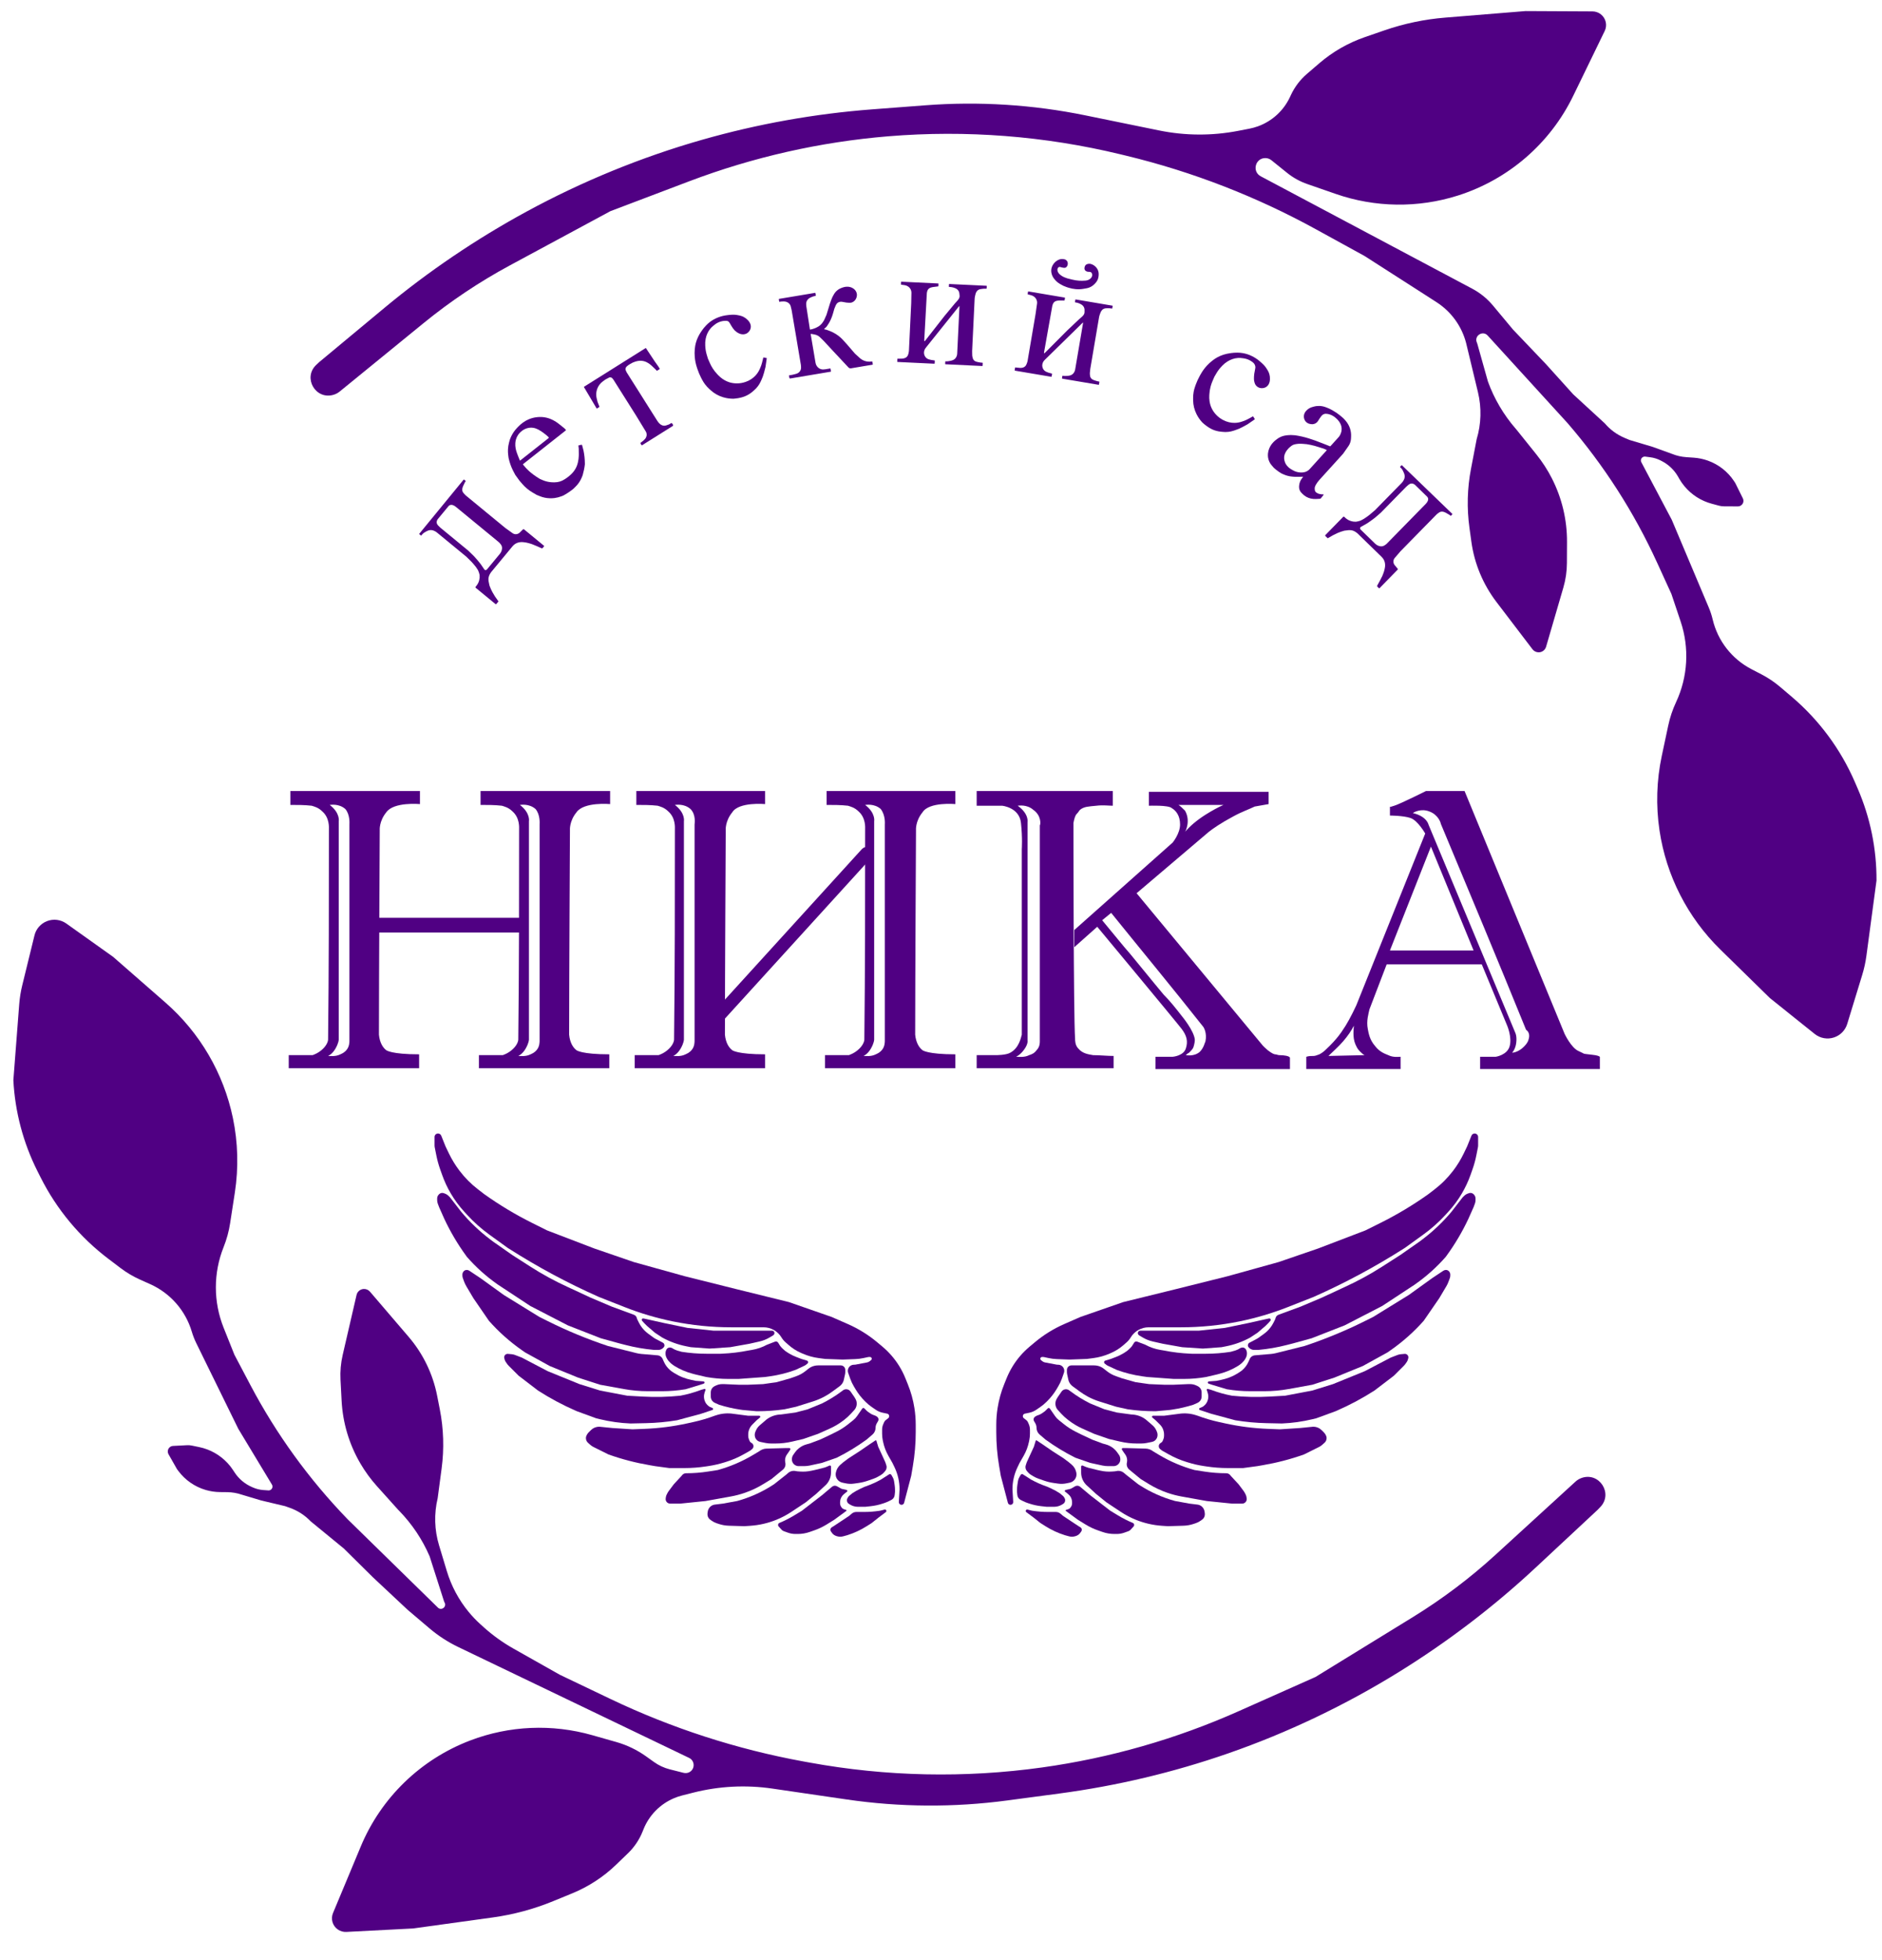 <?xml version="1.0" encoding="UTF-8"?> <svg xmlns="http://www.w3.org/2000/svg" width="98" height="102" viewBox="0 0 98 102" fill="none"><path d="M20.03 16.012L16.619 18.846L16.468 18.988C15.759 19.654 16.427 20.818 17.361 20.547C17.481 20.512 17.593 20.454 17.689 20.375L22.058 16.814C23.46 15.671 24.967 14.664 26.559 13.806L31.785 10.989L35.884 9.436C39.216 8.174 42.71 7.385 46.262 7.092C50.316 6.759 54.397 7.076 58.35 8.032L58.656 8.106C62.096 8.938 65.41 10.223 68.511 11.925L71.061 13.325L74.206 15.341L74.81 15.73C75.57 16.221 76.118 16.978 76.344 17.852L76.961 20.413C77.155 21.219 77.132 22.062 76.893 22.857L76.598 24.396C76.403 25.409 76.376 26.447 76.518 27.469L76.618 28.195C76.775 29.332 77.225 30.41 77.922 31.325L79.801 33.789C79.877 33.888 79.995 33.947 80.12 33.947C80.299 33.948 80.457 33.83 80.508 33.658L81.407 30.579C81.528 30.164 81.591 29.734 81.593 29.302L81.598 28.208C81.604 27.054 81.332 25.916 80.807 24.888C80.583 24.451 80.316 24.039 80.01 23.657L78.975 22.367L78.927 22.312C78.299 21.589 77.809 20.758 77.481 19.858L76.925 17.881C76.92 17.864 76.914 17.847 76.906 17.831C76.745 17.479 77.206 17.176 77.467 17.462L81.629 22.022C83.52 24.212 85.09 26.657 86.292 29.287L87.034 30.909L87.514 32.341C87.977 33.719 87.892 35.221 87.277 36.539C87.095 36.928 86.958 37.337 86.869 37.757L86.533 39.335C86.261 40.611 86.221 41.925 86.414 43.215C86.765 45.569 87.877 47.744 89.58 49.411L92.164 51.941L94.497 53.808C94.779 54.033 95.156 54.102 95.499 53.989C95.829 53.881 96.086 53.62 96.188 53.288L96.97 50.735C97.069 50.412 97.142 50.082 97.187 49.747L97.714 45.823C97.722 44.174 97.388 42.541 96.73 41.027L96.583 40.687C95.843 38.982 94.721 37.468 93.303 36.263L92.697 35.748C92.397 35.493 92.069 35.273 91.719 35.091L91.205 34.825C90.186 34.297 89.448 33.353 89.183 32.238C89.133 32.026 89.065 31.818 88.98 31.617L87.053 27.05L85.468 24.054C85.407 23.939 85.471 23.797 85.599 23.766C85.623 23.76 85.648 23.758 85.672 23.762L85.934 23.796C86.115 23.819 86.292 23.873 86.455 23.955L86.522 23.989C86.877 24.168 87.172 24.447 87.372 24.791L87.455 24.936C87.528 25.061 87.611 25.18 87.703 25.291L87.712 25.302C88.079 25.746 88.577 26.065 89.134 26.214L89.51 26.315C89.594 26.337 89.681 26.349 89.769 26.349L90.494 26.353C90.654 26.354 90.785 26.225 90.786 26.065C90.786 26.02 90.775 25.976 90.756 25.936L90.36 25.137L90.293 25.035C89.967 24.543 89.49 24.17 88.933 23.971C88.695 23.886 88.446 23.834 88.194 23.817L87.812 23.791C87.558 23.774 87.306 23.717 87.07 23.621L86.068 23.259L84.851 22.895L84.601 22.79C84.201 22.622 83.846 22.362 83.565 22.032L81.923 20.523L80.497 18.944L78.785 17.15L77.739 15.896C77.441 15.54 77.077 15.244 76.666 15.026L65.65 9.175C65.184 8.928 65.363 8.224 65.89 8.227C66.005 8.227 66.116 8.267 66.206 8.339L67.022 8.996C67.336 9.249 67.691 9.445 68.071 9.577L69.556 10.092C71.61 10.805 73.841 10.834 75.914 10.177C78.551 9.341 80.725 7.46 81.927 4.976L82.218 4.377L83.561 1.612C83.707 1.312 83.623 0.951 83.36 0.745C83.236 0.647 83.082 0.594 82.924 0.593L79.44 0.576L75.26 0.916C74.178 1.003 73.112 1.227 72.086 1.581L71.067 1.933C70.199 2.233 69.395 2.694 68.699 3.292L68.051 3.849C67.701 4.15 67.42 4.52 67.225 4.936L67.169 5.055C66.838 5.762 66.238 6.308 65.503 6.574C65.359 6.626 65.211 6.666 65.061 6.696L64.482 6.808C63.118 7.073 61.716 7.066 60.355 6.788L56.52 6.004C53.78 5.444 50.974 5.267 48.184 5.48L45.437 5.689C42.429 5.917 39.453 6.449 36.554 7.276C33.392 8.177 30.299 9.445 27.412 11.015C24.806 12.431 22.31 14.118 20.03 16.012Z" fill="#500083"></path><path d="M79.95 81.592L83.195 78.569L83.338 78.419C84.007 77.715 83.275 76.59 82.357 76.913C82.24 76.955 82.131 77.019 82.04 77.103L77.88 80.906C76.546 82.126 75.098 83.216 73.557 84.163L68.5 87.27L64.496 89.052C61.241 90.501 57.798 91.486 54.268 91.978C50.239 92.54 46.146 92.454 42.145 91.722L41.836 91.666C38.354 91.029 34.972 89.934 31.779 88.41L29.154 87.156L26.737 85.793C26.181 85.479 25.66 85.105 25.185 84.678L25.039 84.547C24.81 84.341 24.597 84.119 24.401 83.881C23.887 83.256 23.502 82.536 23.268 81.761L22.861 80.413C22.621 79.619 22.597 78.775 22.79 77.969L22.997 76.415C23.133 75.392 23.101 74.355 22.902 73.343L22.761 72.624C22.539 71.497 22.029 70.446 21.281 69.572L19.265 67.218C19.184 67.124 19.063 67.072 18.938 67.078C18.759 67.088 18.607 67.214 18.567 67.389L17.844 70.514C17.747 70.935 17.708 71.368 17.731 71.8L17.788 72.891C17.848 74.044 18.183 75.165 18.767 76.162C19.015 76.585 19.305 76.982 19.633 77.346L20.739 78.576L20.79 78.627C21.458 79.314 21.995 80.116 22.373 80.995L23.124 83.34C23.129 83.357 23.137 83.373 23.146 83.388C23.282 83.61 22.989 83.842 22.803 83.66L18.109 79.069C16.096 76.99 14.389 74.637 13.04 72.08L12.207 70.502L11.646 69.099C11.106 67.75 11.105 66.245 11.645 64.895C11.804 64.496 11.918 64.08 11.983 63.656L12.229 62.061C12.427 60.772 12.393 59.457 12.127 58.18C11.642 55.85 10.409 53.742 8.614 52.173L5.89 49.794L3.454 48.061C3.16 47.852 2.78 47.805 2.444 47.937C2.12 48.063 1.878 48.339 1.796 48.675L1.16 51.269C1.079 51.597 1.026 51.931 1 52.268L0.696 56.215C0.782 57.862 1.209 59.474 1.951 60.948L2.118 61.279C2.954 62.94 4.16 64.387 5.644 65.51L6.278 65.99C6.592 66.228 6.933 66.43 7.292 66.591L7.82 66.827C8.868 67.297 9.659 68.198 9.986 69.296C10.048 69.505 10.128 69.709 10.224 69.905L12.408 74.355L14.16 77.257C14.228 77.369 14.172 77.514 14.046 77.553C14.023 77.56 13.998 77.563 13.973 77.561L13.71 77.542C13.527 77.529 13.348 77.485 13.181 77.412L13.112 77.382C12.747 77.223 12.436 76.961 12.218 76.629L12.126 76.49C12.047 76.369 11.957 76.254 11.859 76.148L11.849 76.138C11.457 75.716 10.943 75.425 10.377 75.308L9.996 75.229C9.911 75.211 9.823 75.204 9.736 75.209L9.012 75.246C8.852 75.254 8.729 75.39 8.737 75.55C8.739 75.595 8.752 75.638 8.774 75.677L9.215 76.452L9.288 76.55C9.641 77.023 10.139 77.369 10.706 77.536C10.948 77.608 11.2 77.645 11.452 77.648L11.835 77.652C12.09 77.655 12.344 77.698 12.586 77.781L13.607 78.086L14.843 78.379L15.098 78.47C15.507 78.616 15.876 78.855 16.176 79.169L17.901 80.582L19.414 82.078L21.225 83.773L22.366 84.741C22.82 85.126 23.321 85.451 23.858 85.709L35.883 91.481C36.195 91.631 36.199 92.073 35.889 92.228C35.799 92.272 35.696 92.283 35.599 92.259L34.875 92.076C34.581 92.001 34.303 91.873 34.056 91.696L33.652 91.407C33.18 91.069 32.652 90.814 32.093 90.655L30.841 90.299C28.749 89.703 26.52 89.799 24.488 90.573C21.903 91.556 19.838 93.557 18.78 96.105L18.524 96.72L17.34 99.556C17.212 99.864 17.316 100.219 17.59 100.41C17.72 100.501 17.876 100.545 18.034 100.537L21.513 100.357L25.667 99.783C26.742 99.634 27.794 99.35 28.799 98.939L29.796 98.53C30.646 98.182 31.422 97.676 32.083 97.039L32.698 96.446C33.03 96.127 33.29 95.741 33.461 95.314L33.51 95.192C33.801 94.469 34.368 93.89 35.087 93.583C35.228 93.522 35.373 93.473 35.521 93.436L36.093 93.291C37.44 92.949 38.84 92.877 40.215 93.078L44.088 93.644C46.856 94.049 49.667 94.067 52.44 93.697L55.171 93.333C58.161 92.935 61.102 92.236 63.95 91.247C67.056 90.169 70.071 88.728 72.864 86.998C75.385 85.437 77.782 83.612 79.95 81.592Z" fill="#500083"></path><path d="M82.711 54.867C82.369 54.825 82.583 54.867 82.198 54.697C81.814 54.527 81.473 53.803 81.473 53.803L76.263 41.164H74.256C74.256 41.164 73.146 41.717 72.719 41.888C72.463 41.973 72.377 42.015 72.377 41.973V42.441C72.377 42.441 73.061 42.441 73.445 42.568C73.829 42.696 74.214 43.377 74.214 43.377C73.018 46.356 71.822 49.335 70.627 52.314C70.37 52.867 70.114 53.336 69.901 53.633C69.901 53.633 69.645 54.059 69.047 54.612C69.004 54.654 68.876 54.782 68.705 54.867C68.577 54.91 68.492 54.952 68.406 54.952C68.278 54.952 68.15 54.952 68.022 54.995V55.633H72.932V54.995C72.804 54.995 72.548 55.038 72.292 54.91C72.207 54.867 71.865 54.782 71.609 54.442C71.31 54.101 71.267 53.761 71.224 53.548C71.139 53.123 71.267 52.74 71.31 52.527L72.207 50.186H77.16L78.484 53.378C78.484 53.378 78.74 53.974 78.612 54.442C78.484 54.91 77.886 54.995 77.886 54.995H77.074V55.633H83.309V54.995C83.181 54.91 83.052 54.91 82.711 54.867ZM69.175 54.952C69.388 54.74 69.687 54.484 69.944 54.187C70.2 53.889 70.37 53.633 70.499 53.378C70.499 53.505 70.413 53.974 70.584 54.357C70.627 54.442 70.669 54.569 70.798 54.697C70.883 54.782 70.968 54.867 71.054 54.91L69.175 54.952ZM72.377 49.463L74.512 44.058L76.733 49.463H72.377ZM79.594 54.101C79.551 54.272 79.423 54.399 79.338 54.484C79.124 54.697 78.868 54.782 78.74 54.782C78.74 54.782 78.911 54.612 78.953 54.272C78.996 53.931 78.911 53.761 78.911 53.761L74.384 42.909C74.384 42.909 74.299 42.483 73.573 42.313C73.616 42.271 74 42.058 74.427 42.228C74.897 42.398 75.025 42.824 75.025 42.866C76.519 46.441 78.014 50.016 79.466 53.591C79.594 53.676 79.679 53.846 79.594 54.101Z" fill="#500083"></path><path d="M56.153 54.569C55.982 54.4 55.982 54.144 55.982 54.059C55.897 52.825 55.897 42.824 55.897 42.824C55.94 42.611 55.982 42.441 56.068 42.356C56.153 42.271 56.196 42.185 56.239 42.143C56.452 41.973 56.666 41.973 57.093 41.93C57.434 41.888 57.733 41.93 57.947 41.93C57.947 41.675 57.947 41.419 57.947 41.164H50.858V41.93H52.182C52.182 41.93 53.079 42.015 53.164 42.824C53.25 43.632 53.207 44.186 53.207 44.186V53.505C53.207 53.591 53.207 53.676 53.207 53.846C53.164 53.974 53.079 54.527 52.609 54.782C52.396 54.91 51.883 54.91 51.841 54.91C51.499 54.91 51.2 54.91 50.858 54.91V55.591H57.989V54.952C57.648 54.952 57.264 54.91 56.922 54.91C56.666 54.867 56.367 54.825 56.153 54.569ZM54.146 42.952C54.146 46.697 54.146 50.441 54.146 54.187C54.146 54.272 54.146 54.484 53.975 54.654C53.848 54.825 53.719 54.867 53.591 54.91C53.335 55.038 53.079 54.995 52.908 54.995C52.908 54.995 53.121 54.91 53.335 54.612C53.549 54.314 53.506 54.144 53.506 54.144V42.781C53.506 42.781 53.591 42.356 52.994 41.93C53.036 41.93 53.463 41.845 53.805 42.143C54.232 42.441 54.189 42.909 54.146 42.952Z" fill="#500083"></path><path d="M66.615 54.91C66.53 54.91 66.487 54.868 66.402 54.868C66.359 54.868 66.231 54.825 66.017 54.655C65.932 54.57 65.804 54.485 65.676 54.315L59.185 46.484L62.943 43.292C63.157 43.122 63.584 42.824 64.224 42.484C64.694 42.228 65.078 42.101 65.334 41.973C65.591 41.931 65.804 41.888 66.06 41.845V41.207H59.826V41.931C59.826 41.931 60.851 41.888 61.022 42.058C61.235 42.186 61.449 42.441 61.449 42.909C61.449 43.377 61.064 43.846 61.064 43.846L55.94 48.399V49.293L57.136 48.229C57.136 48.229 61.278 53.208 61.534 53.548C61.79 53.889 61.876 54.187 61.747 54.57C61.619 54.953 61.064 54.995 61.064 54.995H60.168V55.634H67.17V55.038C67.128 54.953 66.871 54.91 66.615 54.91ZM61.363 41.888H63.712C63.413 42.016 63.114 42.186 62.772 42.398C62.303 42.697 61.961 42.995 61.705 43.292C61.747 43.25 62.004 42.697 61.705 42.186C61.577 42.058 61.449 41.931 61.363 41.888ZM62.772 54.187C62.73 54.272 62.687 54.527 62.473 54.74C62.175 54.995 61.79 54.91 61.747 54.91C61.79 54.868 61.833 54.825 61.918 54.783C62.004 54.697 62.089 54.612 62.132 54.527C62.132 54.527 62.217 54.315 62.217 54.102C62.175 53.634 61.534 52.868 61.534 52.868C61.235 52.484 60.936 52.102 60.594 51.761C60.552 51.719 59.997 51.038 58.844 49.633C58.502 49.25 58.032 48.655 57.392 47.889L57.861 47.506C59.442 49.463 61.064 51.421 62.644 53.421C62.687 53.464 62.858 53.761 62.772 54.187Z" fill="#500083"></path><path d="M49.747 41.845V41.164H43.044C43.044 41.292 43.044 41.419 43.044 41.547C43.044 41.675 43.044 41.76 43.044 41.888C43.428 41.888 43.769 41.888 44.154 41.93C44.282 41.973 44.495 42.015 44.709 42.228C45.093 42.568 45.05 43.079 45.05 43.164C45.05 46.824 45.05 50.441 45.008 54.101C45.008 54.101 45.008 54.314 44.752 54.569C44.495 54.825 44.197 54.91 44.197 54.91H42.958V55.591H49.747V54.867C48.296 54.867 48.039 54.654 48.039 54.654C47.869 54.527 47.698 54.272 47.655 53.846C47.655 50.952 47.698 43.462 47.698 43.207C47.698 43.207 47.655 42.739 48.039 42.271C48.381 41.717 49.747 41.845 49.747 41.845ZM46.075 42.909C46.075 46.654 46.075 50.399 46.075 54.144C46.075 54.229 46.075 54.442 45.947 54.612C45.819 54.782 45.691 54.825 45.606 54.867C45.349 54.995 45.093 54.952 44.965 54.952C44.965 54.952 45.178 54.867 45.349 54.569C45.52 54.272 45.52 54.101 45.52 54.101V42.739C45.52 42.739 45.606 42.313 45.05 41.888C45.093 41.888 45.52 41.803 45.862 42.1C46.118 42.441 46.075 42.866 46.075 42.909Z" fill="#500083"></path><path d="M39.84 41.845V41.164H33.136C33.136 41.292 33.136 41.419 33.136 41.547C33.136 41.675 33.136 41.76 33.136 41.888C33.52 41.888 33.862 41.888 34.246 41.93C34.374 41.973 34.588 42.015 34.801 42.228C35.186 42.568 35.143 43.079 35.143 43.164C35.143 46.824 35.143 50.441 35.1 54.101C35.1 54.101 35.1 54.314 34.844 54.569C34.588 54.825 34.289 54.91 34.289 54.91H33.051V55.591H39.84V54.867C38.388 54.867 38.132 54.654 38.132 54.654C37.961 54.527 37.79 54.272 37.748 53.846C37.748 50.952 37.79 43.462 37.79 43.207C37.79 43.207 37.748 42.739 38.132 42.271C38.474 41.717 39.84 41.845 39.84 41.845ZM36.168 42.909C36.168 46.654 36.168 50.399 36.168 54.144C36.168 54.229 36.168 54.442 36.04 54.612C35.912 54.782 35.783 54.825 35.698 54.867C35.442 54.995 35.186 54.952 35.058 54.952C35.058 54.952 35.271 54.867 35.442 54.569C35.613 54.272 35.613 54.101 35.613 54.101V42.739C35.613 42.739 35.698 42.313 35.143 41.888C35.186 41.888 35.613 41.803 35.954 42.1C36.253 42.398 36.168 42.866 36.168 42.909Z" fill="#500083"></path><path d="M37.195 53.464C37.109 53.464 37.024 53.421 36.981 53.378C36.853 53.251 36.853 53.038 36.938 52.91L44.881 44.186C45.009 44.058 45.222 44.016 45.35 44.143C45.479 44.271 45.479 44.484 45.393 44.612L37.451 53.336C37.365 53.421 37.28 53.464 37.195 53.464Z" fill="#500083"></path><path d="M31.77 41.845V41.164H25.024C25.024 41.292 25.024 41.419 25.024 41.547C25.024 41.675 25.024 41.76 25.024 41.888C25.408 41.888 25.75 41.888 26.134 41.93C26.262 41.973 26.476 42.015 26.689 42.228C27.073 42.568 27.031 43.079 27.031 43.164C27.031 46.824 27.031 50.441 26.988 54.101C26.988 54.101 26.988 54.314 26.732 54.569C26.476 54.825 26.177 54.91 26.177 54.91H24.939V55.591H31.728V54.867C30.276 54.867 30.02 54.654 30.02 54.654C29.849 54.527 29.678 54.272 29.636 53.846C29.636 50.952 29.678 43.462 29.678 43.207C29.678 43.207 29.636 42.739 30.02 42.271C30.404 41.717 31.77 41.845 31.77 41.845ZM28.098 42.909C28.098 46.654 28.098 50.399 28.098 54.144C28.098 54.229 28.098 54.442 27.97 54.612C27.842 54.782 27.714 54.825 27.629 54.867C27.372 54.995 27.116 54.952 26.988 54.952C26.988 54.952 27.202 54.867 27.372 54.569C27.543 54.272 27.543 54.101 27.543 54.101V42.739C27.543 42.739 27.629 42.313 27.073 41.888C27.116 41.888 27.543 41.803 27.885 42.1C28.141 42.398 28.098 42.866 28.098 42.909Z" fill="#500083"></path><path d="M21.867 41.845V41.164H15.12C15.12 41.292 15.12 41.419 15.12 41.547C15.12 41.675 15.12 41.76 15.12 41.888C15.504 41.888 15.846 41.888 16.23 41.93C16.358 41.973 16.572 42.015 16.785 42.228C17.17 42.568 17.127 43.079 17.127 43.164C17.127 46.824 17.127 50.441 17.084 54.101C17.084 54.101 17.084 54.314 16.828 54.569C16.572 54.825 16.273 54.91 16.273 54.91H15.035V55.591H21.824V54.867C20.372 54.867 20.116 54.654 20.116 54.654C19.945 54.527 19.774 54.272 19.732 53.846C19.732 50.952 19.774 43.462 19.774 43.207C19.774 43.207 19.732 42.739 20.116 42.271C20.5 41.717 21.867 41.845 21.867 41.845ZM18.195 42.909C18.195 46.654 18.195 50.399 18.195 54.144C18.195 54.229 18.195 54.442 18.066 54.612C17.938 54.782 17.81 54.825 17.725 54.867C17.469 54.995 17.212 54.952 17.084 54.952C17.084 54.952 17.298 54.867 17.469 54.569C17.639 54.272 17.639 54.101 17.639 54.101V42.739C17.639 42.739 17.725 42.313 17.17 41.888C17.212 41.888 17.639 41.803 17.981 42.1C18.237 42.398 18.195 42.866 18.195 42.909Z" fill="#500083"></path><path d="M27.33 47.762H19.217V48.528H27.33V47.762Z" fill="#500083"></path><path d="M55.631 78.536L55.506 78.578C55.495 78.582 55.487 78.592 55.487 78.604C55.487 78.613 55.492 78.621 55.498 78.626L55.623 78.719L56.128 79.088L56.523 79.332C56.731 79.46 56.953 79.566 57.185 79.645L57.415 79.725C57.612 79.793 57.82 79.828 58.029 79.828H58.15C58.285 79.828 58.419 79.805 58.546 79.759L58.757 79.684C58.802 79.668 58.843 79.641 58.875 79.606L59.029 79.436C59.08 79.379 59.063 79.29 58.995 79.256C58.725 79.144 58.465 79.012 58.216 78.861L57.815 78.618L56.769 77.811L56.244 77.37C56.174 77.311 56.075 77.3 55.993 77.341L55.775 77.465C55.763 77.472 55.751 77.477 55.738 77.48L55.487 77.537C55.436 77.549 55.43 77.62 55.48 77.64C55.485 77.642 55.49 77.645 55.494 77.648L55.629 77.761C55.669 77.794 55.705 77.833 55.733 77.876C55.793 77.965 55.825 78.07 55.825 78.177V78.181V78.232C55.825 78.308 55.799 78.381 55.751 78.44L55.729 78.469C55.703 78.5 55.669 78.524 55.631 78.536Z" fill="#500083"></path><path d="M56.297 76.32V76.634C56.297 76.89 56.407 77.135 56.598 77.307L56.635 77.339L57.073 77.743L57.613 78.18L58.351 78.67C58.6 78.836 58.865 78.976 59.143 79.088C59.581 79.266 60.045 79.372 60.518 79.403L60.816 79.423L61.633 79.398C61.807 79.392 61.98 79.362 62.145 79.307L62.266 79.267C62.356 79.237 62.441 79.194 62.518 79.139L62.594 79.084C62.623 79.064 62.648 79.039 62.67 79.011C62.715 78.951 62.739 78.879 62.739 78.804V78.785C62.739 78.762 62.737 78.74 62.733 78.718L62.723 78.654C62.711 78.585 62.683 78.52 62.641 78.465L62.639 78.462C62.616 78.431 62.588 78.403 62.557 78.38C62.499 78.337 62.432 78.309 62.36 78.3L61.93 78.247L61.188 78.112C60.539 77.934 59.922 77.659 59.356 77.297L59.265 77.238L58.624 76.734L58.534 76.656C58.422 76.558 58.268 76.521 58.123 76.557C58.098 76.563 58.072 76.567 58.045 76.569L57.905 76.579C57.711 76.593 57.516 76.579 57.326 76.538L57.141 76.499L56.671 76.382C56.624 76.37 56.579 76.355 56.535 76.336L56.376 76.268C56.368 76.265 56.361 76.264 56.353 76.264C56.322 76.264 56.297 76.289 56.297 76.32Z" fill="#500083"></path><path d="M58.693 75.998V76.018C58.693 76.048 58.689 76.078 58.682 76.107C58.647 76.245 58.695 76.39 58.805 76.48L59.401 76.971L59.815 77.225C60.123 77.414 60.45 77.568 60.791 77.686C61.033 77.769 61.281 77.834 61.533 77.879L62.841 78.114L64.156 78.248H64.683C64.755 78.248 64.823 78.216 64.868 78.16C64.909 78.109 64.927 78.043 64.918 77.979L64.907 77.909C64.901 77.866 64.888 77.825 64.869 77.787L64.833 77.715C64.809 77.667 64.781 77.622 64.749 77.579L64.494 77.24L64.089 76.803L64.069 76.776C64.018 76.708 63.938 76.668 63.853 76.668C63.471 76.668 63.09 76.639 62.713 76.58L62.2 76.5C61.551 76.322 60.929 76.056 60.352 75.711L60.042 75.525C59.932 75.438 59.797 75.389 59.657 75.385L58.625 75.357H58.47C58.461 75.357 58.453 75.359 58.445 75.363C58.415 75.378 58.406 75.415 58.424 75.443L58.524 75.593L58.594 75.69C58.658 75.78 58.693 75.888 58.693 75.998Z" fill="#500083"></path><path d="M60.578 74.903L60.541 74.988C60.523 75.031 60.49 75.065 60.449 75.086C60.321 75.149 60.303 75.323 60.414 75.412L60.496 75.478C60.507 75.486 60.519 75.494 60.531 75.501L60.845 75.678C61.14 75.844 61.452 75.978 61.775 76.078L61.862 76.105C62.131 76.189 62.406 76.251 62.684 76.293L62.823 76.314C63.193 76.37 63.567 76.398 63.942 76.398H64.728L65.47 76.298L65.76 76.248C66.487 76.124 67.203 75.938 67.898 75.692L68.693 75.297C68.747 75.269 68.799 75.235 68.844 75.194L68.97 75.083C69.039 75.022 69.079 74.934 69.079 74.841C69.079 74.782 69.063 74.725 69.033 74.674L69.009 74.635C68.988 74.601 68.963 74.569 68.935 74.54L68.818 74.424C68.789 74.396 68.758 74.371 68.726 74.348C68.626 74.283 68.509 74.247 68.39 74.247H68.371L67.696 74.314L66.651 74.382L66.031 74.358C65.277 74.329 64.526 74.233 63.788 74.071L63.47 74.001C63.095 73.919 62.727 73.81 62.368 73.676L62.251 73.639C61.973 73.553 61.678 73.531 61.39 73.575L60.614 73.676H60.04C60.02 73.676 60.001 73.687 59.992 73.705C59.981 73.727 59.987 73.754 60.006 73.77L60.175 73.911L60.402 74.136C60.475 74.21 60.531 74.297 60.568 74.394C60.598 74.475 60.614 74.56 60.614 74.647V74.727C60.614 74.787 60.601 74.847 60.578 74.903Z" fill="#500083"></path><path d="M62.615 73.213L62.475 73.273C62.438 73.288 62.429 73.335 62.457 73.363C62.464 73.369 62.471 73.374 62.479 73.376L63.074 73.574L64.322 73.91C64.861 73.999 65.405 74.05 65.951 74.061L66.75 74.078C67.288 74.056 67.823 73.981 68.347 73.855L68.537 73.809L69.549 73.439L69.6 73.417C70.284 73.119 70.944 72.767 71.572 72.364L72.584 71.591L73.091 71.086C73.135 71.042 73.175 70.993 73.21 70.941L73.264 70.861C73.283 70.832 73.297 70.801 73.306 70.769L73.331 70.684C73.349 70.622 73.331 70.554 73.285 70.508C73.247 70.47 73.194 70.451 73.141 70.456L72.939 70.474C72.882 70.479 72.827 70.492 72.774 70.512L72.416 70.65L71.066 71.356L69.414 72.028L68.335 72.364L66.918 72.633L66.113 72.678C65.459 72.715 64.804 72.7 64.153 72.633C63.794 72.566 63.441 72.468 63.099 72.34L63.074 72.33L62.895 72.28C62.866 72.271 62.838 72.293 62.838 72.323C62.838 72.328 62.838 72.333 62.84 72.337L62.887 72.478C62.899 72.514 62.908 72.551 62.913 72.589C62.93 72.704 62.913 72.824 62.866 72.931L62.86 72.944C62.823 73.026 62.767 73.099 62.696 73.156L62.652 73.191C62.641 73.2 62.629 73.207 62.615 73.213Z" fill="#500083"></path><path d="M52.957 77.641L52.976 77.805C52.985 77.893 53.031 77.974 53.103 78.027C53.118 78.038 53.135 78.049 53.152 78.057L53.277 78.12C53.356 78.159 53.438 78.193 53.522 78.221L53.599 78.246C53.8 78.313 54.008 78.359 54.219 78.382L54.508 78.414H54.888C55.036 78.414 55.182 78.372 55.309 78.294L55.364 78.259C55.378 78.25 55.391 78.24 55.403 78.229C55.472 78.159 55.486 78.053 55.438 77.968L55.411 77.921C55.394 77.891 55.372 77.865 55.346 77.843L55.183 77.708C55.048 77.619 54.907 77.54 54.76 77.472L54.542 77.372L54.468 77.346C54.203 77.252 53.946 77.137 53.699 77.002L53.268 76.727C53.243 76.71 53.21 76.708 53.183 76.722C53.168 76.73 53.155 76.742 53.147 76.756L53.076 76.879C53.042 76.939 53.019 77.003 53.009 77.07L52.977 77.278C52.964 77.363 52.957 77.449 52.957 77.535V77.641Z" fill="#500083"></path><path d="M65.462 69.664L65.062 69.875C64.988 69.914 64.959 70.005 64.996 70.08C65.059 70.184 65.172 70.248 65.294 70.248H65.536C66.03 70.203 66.519 70.118 66.999 69.995L67.323 69.912L68.301 69.643L70.021 68.971L71.977 67.962L73.664 66.853L73.695 66.831C74.279 66.421 74.812 65.944 75.282 65.408L75.336 65.334C75.771 64.735 76.149 64.096 76.463 63.425L76.733 62.82L76.801 62.637C76.823 62.58 76.834 62.519 76.834 62.459V62.367C76.834 62.291 76.803 62.218 76.749 62.164L76.734 62.148C76.69 62.105 76.63 62.08 76.568 62.08C76.543 62.08 76.518 62.084 76.494 62.092L76.448 62.108C76.369 62.134 76.297 62.178 76.239 62.236L76.159 62.315L75.586 63.055C75.138 63.591 74.63 64.074 74.072 64.496L73.933 64.601L72.922 65.307L71.977 65.912C71.349 66.315 70.692 66.672 70.012 66.982L69.853 67.055L68.841 67.525L67.728 67.996L66.577 68.419C66.496 68.448 66.436 68.518 66.419 68.602C66.415 68.624 66.408 68.644 66.398 68.664L66.316 68.828C66.268 68.923 66.211 69.013 66.146 69.096C66.055 69.213 65.947 69.318 65.827 69.406L65.538 69.616C65.514 69.634 65.489 69.65 65.462 69.664Z" fill="#500083"></path><path d="M63.344 71.86L62.949 71.888C62.91 71.891 62.884 71.93 62.896 71.966C62.902 71.984 62.916 71.998 62.934 72.004L63.108 72.062L63.884 72.297C64.288 72.364 64.697 72.398 65.106 72.398H65.84C66.266 72.398 66.692 72.36 67.111 72.284L68.335 72.062L69.482 71.692L70.966 71.087L72.248 70.381L72.4 70.275C73.038 69.832 73.621 69.315 74.136 68.734L74.946 67.558L75.315 66.935C75.361 66.858 75.4 66.776 75.43 66.691L75.495 66.514C75.511 66.471 75.519 66.425 75.519 66.379V66.329C75.519 66.276 75.502 66.224 75.47 66.182L75.464 66.174C75.434 66.134 75.391 66.106 75.344 66.094C75.304 66.084 75.262 66.086 75.223 66.099L75.214 66.102C75.192 66.109 75.172 66.119 75.154 66.131L74.575 66.516L73.36 67.39L71.505 68.533L71.076 68.747C70.06 69.253 69.009 69.687 67.931 70.045L66.436 70.418C66.353 70.438 66.269 70.452 66.184 70.46L65.344 70.531C65.215 70.542 65.105 70.629 65.064 70.751L65.005 70.88C64.933 71.039 64.828 71.18 64.696 71.295C64.649 71.336 64.599 71.373 64.547 71.406L64.465 71.458C64.325 71.546 64.177 71.621 64.022 71.681L64.008 71.686C63.88 71.735 63.749 71.774 63.615 71.802L63.344 71.86Z" fill="#500083"></path><path d="M53.839 73.944L53.913 74.072C53.953 74.142 53.974 74.222 53.974 74.302C53.974 74.437 54.033 74.566 54.136 74.654L54.446 74.919L54.456 74.926C54.943 75.279 55.458 75.591 55.997 75.86L56.773 76.129L57.405 76.266C57.5 76.286 57.598 76.297 57.696 76.297H57.988C58.053 76.297 58.118 76.278 58.173 76.244C58.286 76.173 58.35 76.045 58.336 75.913L58.334 75.892C58.328 75.827 58.305 75.764 58.267 75.711L58.174 75.579C58.117 75.498 58.048 75.425 57.969 75.364L57.958 75.355C57.844 75.267 57.713 75.201 57.573 75.164L57.414 75.12L56.874 74.919L56.301 74.65L56.016 74.508C55.802 74.401 55.599 74.272 55.412 74.123L55.132 73.899C55.057 73.84 54.992 73.77 54.938 73.691L54.669 73.303C54.656 73.283 54.634 73.272 54.611 73.272C54.591 73.272 54.573 73.279 54.56 73.293L54.44 73.412C54.421 73.43 54.401 73.447 54.38 73.463L54.268 73.542C54.207 73.586 54.14 73.62 54.069 73.643L54.004 73.665C53.984 73.672 53.965 73.681 53.947 73.693L53.897 73.726C53.825 73.774 53.8 73.867 53.839 73.944Z" fill="#500083"></path><path d="M53.466 76.096L53.415 76.249C53.404 76.281 53.399 76.315 53.399 76.349C53.399 76.424 53.426 76.497 53.475 76.555L53.54 76.629C53.58 76.677 53.629 76.717 53.682 76.749L53.808 76.825C53.895 76.877 53.987 76.919 54.082 76.953L54.374 77.055C54.533 77.11 54.697 77.15 54.864 77.174L55.097 77.207C55.245 77.228 55.396 77.223 55.542 77.191L55.706 77.157C55.764 77.144 55.818 77.121 55.867 77.087C56.024 76.977 56.093 76.779 56.036 76.596L56.015 76.528C56.002 76.487 55.984 76.447 55.962 76.41L55.953 76.394C55.914 76.33 55.866 76.273 55.809 76.225L55.658 76.096L55.389 75.894L54.815 75.525L54.276 75.155L53.98 74.959C53.975 74.955 53.969 74.953 53.962 74.953C53.948 74.953 53.936 74.963 53.932 74.976L53.837 75.289L53.635 75.726L53.466 76.096Z" fill="#500083"></path><path d="M55.083 72.7L55.029 72.79C54.937 72.942 54.934 73.132 55.02 73.287C55.039 73.322 55.062 73.353 55.089 73.382L55.261 73.569C55.367 73.684 55.483 73.79 55.607 73.884L55.667 73.931C55.884 74.096 56.119 74.235 56.368 74.346L56.971 74.616L57.747 74.885L58.335 75.022C58.617 75.087 58.905 75.12 59.194 75.12H59.423C59.52 75.12 59.616 75.111 59.71 75.092L59.983 75.037C60.043 75.025 60.099 74.999 60.145 74.96C60.228 74.891 60.276 74.789 60.276 74.681V74.666C60.276 74.611 60.265 74.556 60.242 74.506L60.211 74.436C60.165 74.333 60.097 74.242 60.011 74.169L59.669 73.876C59.472 73.723 59.232 73.632 58.982 73.614L58.894 73.608L58.152 73.507L57.511 73.339L56.769 73.036C56.41 72.857 56.068 72.647 55.747 72.406L55.69 72.364C55.564 72.256 55.371 72.281 55.277 72.418L55.083 72.7Z" fill="#500083"></path><path d="M55.565 71.496L55.629 71.793C55.648 71.882 55.688 71.966 55.745 72.037C55.777 72.076 55.814 72.112 55.855 72.142L56.231 72.418C56.366 72.517 56.508 72.606 56.656 72.685C56.845 72.785 57.042 72.868 57.247 72.932L58.12 73.206L58.727 73.34C59.199 73.407 59.674 73.441 60.151 73.441H60.178L60.919 73.374L61.035 73.357C61.407 73.301 61.774 73.217 62.133 73.105L62.356 73.006C62.409 72.983 62.456 72.947 62.492 72.902C62.544 72.837 62.572 72.758 62.572 72.675V72.6V72.459C62.572 72.377 62.544 72.297 62.492 72.233C62.456 72.188 62.409 72.151 62.356 72.128L62.275 72.092C62.182 72.05 62.081 72.029 61.979 72.029H61.864L61.088 72.063H60.65L59.84 72.029L59.132 71.928L58.423 71.727L58.117 71.619C57.941 71.557 57.776 71.466 57.63 71.349L57.483 71.233C57.392 71.159 57.286 71.107 57.172 71.079C57.107 71.063 57.041 71.055 56.974 71.055H56.805H56.333H56.063H55.793C55.663 71.055 55.557 71.16 55.557 71.29V71.419C55.557 71.445 55.56 71.471 55.565 71.496Z" fill="#500083"></path><path d="M57.847 70.718L57.554 70.806C57.526 70.814 57.505 70.835 57.496 70.862C57.484 70.897 57.496 70.935 57.524 70.958L57.62 71.034C57.637 71.047 57.655 71.058 57.674 71.067L58.151 71.289C58.577 71.446 59.018 71.557 59.468 71.621L59.736 71.659L61.119 71.76H61.649C62.037 71.76 62.424 71.726 62.805 71.659L63.378 71.525L63.521 71.487C63.851 71.4 64.167 71.266 64.457 71.088L64.538 71.034C64.619 70.98 64.691 70.915 64.753 70.841L64.781 70.809C64.812 70.771 64.84 70.729 64.862 70.685L64.88 70.649C64.913 70.584 64.93 70.512 64.93 70.439V70.409C64.93 70.369 64.922 70.329 64.907 70.292L64.891 70.251C64.872 70.205 64.838 70.168 64.794 70.146C64.751 70.125 64.702 70.119 64.655 70.131L64.636 70.136C64.607 70.143 64.58 70.155 64.555 70.171L64.529 70.189C64.504 70.205 64.477 70.219 64.449 70.231L64.323 70.281L64.087 70.348C63.66 70.415 63.229 70.449 62.797 70.449H62.737H62.063L61.975 70.445C61.517 70.425 61.062 70.371 60.613 70.281L60.422 70.249C60.147 70.204 59.88 70.112 59.635 69.978L59.22 69.82C59.205 69.814 59.188 69.811 59.171 69.811C59.124 69.811 59.08 69.835 59.055 69.874L58.955 70.034C58.936 70.064 58.914 70.092 58.888 70.118L58.816 70.189C58.733 70.273 58.639 70.345 58.537 70.404L58.441 70.46C58.338 70.519 58.23 70.572 58.118 70.614L57.847 70.718Z" fill="#500083"></path><path d="M60.552 69.929L60.029 69.811C59.846 69.77 59.672 69.701 59.51 69.606L59.316 69.491C59.285 69.473 59.263 69.443 59.254 69.408L59.253 69.404C59.241 69.353 59.261 69.3 59.304 69.27C59.325 69.255 59.35 69.248 59.376 69.248H59.962H61.142H62.428L63.782 69.104L64.997 68.853L65.978 68.634L66.083 68.613C66.119 68.606 66.155 68.626 66.166 68.661C66.175 68.686 66.169 68.713 66.152 68.733L66.045 68.853L65.9 68.997L65.483 69.355L65.102 69.606C64.71 69.82 64.288 69.973 63.851 70.06L63.608 70.108L62.636 70.18L61.559 70.108L60.552 69.929Z" fill="#500083"></path><path d="M52.114 76.802L52.485 78.214C52.537 78.37 52.769 78.325 52.76 78.161L52.721 77.508C52.721 77.11 52.81 76.717 52.983 76.358L53.092 76.13L53.301 75.765C53.431 75.539 53.524 75.295 53.578 75.04L53.595 74.959C53.619 74.844 53.632 74.726 53.632 74.609V74.4C53.632 74.3 53.61 74.201 53.57 74.109L53.525 74.009C53.507 73.967 53.478 73.931 53.442 73.903L53.312 73.803C53.249 73.754 53.243 73.66 53.3 73.603C53.318 73.585 53.341 73.573 53.367 73.567L53.611 73.516C53.736 73.489 53.855 73.438 53.96 73.365L54.169 73.222C54.283 73.144 54.389 73.056 54.486 72.959L54.541 72.904C54.721 72.725 54.878 72.525 55.009 72.308L55.1 72.155C55.178 72.027 55.242 71.891 55.292 71.751L55.401 71.442C55.413 71.408 55.419 71.373 55.419 71.337C55.419 71.163 55.277 71.021 55.102 71.021H55.08C55.059 71.021 55.037 71.019 55.017 71.015L54.412 70.9C54.365 70.891 54.32 70.871 54.282 70.841L54.206 70.78C54.184 70.763 54.171 70.736 54.171 70.709C54.171 70.659 54.212 70.618 54.262 70.618H54.324C54.334 70.618 54.345 70.619 54.356 70.621L54.6 70.673C54.741 70.704 54.885 70.722 55.029 70.727L55.689 70.752L56.599 70.719L56.937 70.675C57.228 70.637 57.511 70.558 57.779 70.441L57.868 70.402C58.1 70.3 58.315 70.163 58.505 69.996L58.665 69.856C58.749 69.782 58.821 69.695 58.879 69.6C59.076 69.272 59.431 69.072 59.814 69.072H60.747H61.505C62.526 69.072 63.545 68.969 64.546 68.765C65.407 68.589 66.251 68.339 67.069 68.017L68.403 67.492C70.02 66.776 71.58 65.94 73.072 64.993L73.159 64.938L74.106 64.254C74.53 63.949 74.922 63.601 75.275 63.216L75.421 63.056C75.688 62.765 75.923 62.447 76.123 62.107C76.305 61.799 76.456 61.474 76.576 61.137L76.681 60.839C76.761 60.614 76.824 60.384 76.871 60.15L76.957 59.72C76.965 59.68 76.969 59.64 76.969 59.6V59.169C76.969 59.069 76.888 58.988 76.788 58.988C76.714 58.988 76.648 59.033 76.621 59.102L76.396 59.661L76.22 60.026C76.068 60.342 75.884 60.641 75.672 60.92C75.391 61.289 75.063 61.619 74.695 61.901L74.373 62.148C73.587 62.707 72.758 63.204 71.895 63.635L71.101 64.03L68.639 64.971L66.582 65.677L63.918 66.416L61.22 67.089L58.488 67.761L56.262 68.534L55.41 68.907C54.857 69.15 54.341 69.47 53.878 69.859L53.611 70.082C53.267 70.37 52.972 70.712 52.736 71.093C52.614 71.291 52.508 71.499 52.42 71.715L52.292 72.031C52.129 72.432 52.013 72.851 51.946 73.278C51.9 73.566 51.878 73.856 51.878 74.147V74.53C51.878 75.125 51.928 75.719 52.029 76.306L52.114 76.802Z" fill="#500083"></path><path d="M53.735 78.616L53.507 78.559C53.441 78.543 53.389 78.613 53.423 78.671C53.429 78.679 53.435 78.686 53.443 78.692L53.836 78.986L54.173 79.255L54.438 79.423C54.755 79.623 55.097 79.782 55.455 79.893L55.671 79.952C55.772 79.979 55.879 79.978 55.979 79.948L56.019 79.936C56.112 79.908 56.194 79.85 56.25 79.772L56.303 79.697C56.322 79.672 56.332 79.641 56.332 79.609C56.332 79.556 56.304 79.507 56.258 79.479L56.163 79.422L55.758 79.154L55.354 78.885L55.22 78.771C55.154 78.714 55.07 78.683 54.983 78.683H54.578C54.309 78.683 54.039 78.662 53.773 78.622L53.735 78.616Z" fill="#500083"></path><path d="M43.938 78.537L44.063 78.578C44.074 78.582 44.082 78.592 44.082 78.604C44.082 78.613 44.077 78.621 44.071 78.626L43.947 78.719L43.442 79.088L43.048 79.332C42.84 79.46 42.618 79.566 42.387 79.645L42.157 79.725C41.959 79.793 41.752 79.828 41.544 79.828H41.423C41.288 79.828 41.154 79.805 41.027 79.759L40.817 79.684C40.771 79.668 40.731 79.641 40.699 79.606L40.545 79.435C40.494 79.379 40.511 79.29 40.579 79.256C40.848 79.144 41.108 79.012 41.357 78.861L41.758 78.618L42.802 77.811L43.327 77.37C43.397 77.311 43.495 77.3 43.576 77.341L43.795 77.465C43.806 77.472 43.819 77.477 43.832 77.48L44.082 77.537C44.133 77.549 44.139 77.62 44.089 77.64C44.084 77.642 44.079 77.645 44.075 77.648L43.94 77.761C43.9 77.794 43.865 77.833 43.836 77.876C43.776 77.965 43.745 78.07 43.745 78.177V78.181V78.232C43.745 78.308 43.771 78.381 43.818 78.44L43.841 78.469C43.866 78.5 43.9 78.524 43.938 78.537Z" fill="#500083"></path><path d="M43.272 76.32V76.634C43.272 76.89 43.163 77.135 42.971 77.307L42.935 77.339L42.498 77.743L41.959 78.18L41.221 78.67C40.972 78.836 40.708 78.976 40.431 79.088C39.993 79.266 39.529 79.372 39.057 79.403L38.76 79.423L37.944 79.398C37.77 79.392 37.598 79.362 37.432 79.307L37.312 79.267C37.222 79.237 37.137 79.194 37.06 79.139L36.984 79.084C36.955 79.064 36.93 79.039 36.909 79.011C36.864 78.951 36.84 78.879 36.84 78.804V78.785C36.84 78.762 36.842 78.74 36.845 78.718L36.856 78.654C36.867 78.585 36.895 78.52 36.937 78.465L36.939 78.462C36.963 78.431 36.99 78.403 37.022 78.38C37.079 78.337 37.147 78.309 37.218 78.3L37.648 78.247L38.389 78.112C39.036 77.934 39.653 77.659 40.217 77.297L40.309 77.238L40.948 76.734L41.038 76.655C41.151 76.557 41.304 76.521 41.449 76.557C41.474 76.563 41.501 76.567 41.527 76.569L41.666 76.579C41.86 76.593 42.055 76.579 42.245 76.538L42.43 76.499L42.899 76.382C42.946 76.37 42.991 76.355 43.035 76.336L43.194 76.268C43.201 76.265 43.209 76.264 43.216 76.264C43.247 76.264 43.272 76.289 43.272 76.32Z" fill="#500083"></path><path d="M40.88 75.998V76.018C40.88 76.048 40.884 76.078 40.891 76.107C40.925 76.245 40.877 76.39 40.768 76.48L40.172 76.971L39.758 77.225C39.452 77.414 39.125 77.568 38.785 77.686C38.543 77.769 38.295 77.834 38.043 77.879L36.738 78.114L35.424 78.248H34.898C34.826 78.248 34.758 78.216 34.713 78.16C34.672 78.109 34.655 78.043 34.664 77.979L34.674 77.909C34.68 77.866 34.693 77.825 34.712 77.787L34.748 77.715C34.772 77.667 34.8 77.622 34.833 77.579L35.087 77.24L35.492 76.803L35.512 76.776C35.563 76.708 35.642 76.668 35.727 76.668C36.108 76.668 36.489 76.639 36.865 76.58L37.377 76.5C38.025 76.322 38.646 76.056 39.222 75.711L39.533 75.525C39.642 75.438 39.777 75.389 39.917 75.385L40.947 75.357H41.102C41.111 75.357 41.12 75.359 41.127 75.363C41.157 75.378 41.166 75.415 41.148 75.443L41.048 75.593L40.979 75.69C40.914 75.78 40.88 75.888 40.88 75.998Z" fill="#500083"></path><path d="M38.999 74.903L39.035 74.988C39.054 75.031 39.086 75.065 39.128 75.086C39.255 75.149 39.273 75.323 39.163 75.412L39.08 75.478C39.069 75.486 39.058 75.494 39.045 75.501L38.732 75.678C38.438 75.844 38.126 75.978 37.803 76.078L37.716 76.105C37.447 76.189 37.173 76.251 36.895 76.293L36.756 76.314C36.387 76.37 36.013 76.398 35.639 76.398H34.854L34.113 76.298L33.825 76.248C33.098 76.124 32.383 75.938 31.689 75.692L30.895 75.297C30.841 75.269 30.79 75.235 30.744 75.194L30.619 75.083C30.549 75.022 30.51 74.934 30.51 74.841C30.51 74.782 30.526 74.725 30.556 74.674L30.58 74.635C30.6 74.601 30.625 74.569 30.654 74.54L30.771 74.424C30.799 74.396 30.83 74.371 30.863 74.348C30.962 74.283 31.079 74.247 31.198 74.247H31.217L31.89 74.314L32.934 74.382L33.553 74.358C34.306 74.329 35.056 74.233 35.793 74.071L36.111 74.001C36.485 73.919 36.853 73.81 37.212 73.676L37.328 73.639C37.605 73.553 37.9 73.531 38.188 73.575L38.962 73.676H39.536C39.556 73.676 39.575 73.687 39.584 73.705C39.595 73.727 39.589 73.754 39.57 73.77L39.4 73.911L39.175 74.136C39.102 74.21 39.045 74.297 39.009 74.394C38.978 74.475 38.962 74.56 38.962 74.647V74.727C38.962 74.787 38.975 74.847 38.999 74.903Z" fill="#500083"></path><path d="M36.96 73.213L37.1 73.273C37.136 73.288 37.146 73.335 37.118 73.363C37.111 73.369 37.104 73.374 37.096 73.376L36.502 73.574L35.256 73.91C34.718 73.999 34.174 74.05 33.629 74.061L32.831 74.078C32.294 74.056 31.76 73.981 31.237 73.855L31.047 73.809L30.036 73.439L29.986 73.417C29.302 73.119 28.643 72.767 28.016 72.364L27.005 71.591L26.5 71.086C26.455 71.042 26.415 70.993 26.381 70.941L26.327 70.861C26.308 70.832 26.293 70.801 26.284 70.769L26.26 70.684C26.242 70.622 26.259 70.554 26.306 70.508C26.344 70.47 26.396 70.451 26.45 70.456L26.651 70.474C26.707 70.479 26.763 70.492 26.815 70.512L27.174 70.65L28.521 71.356L30.171 72.028L31.249 72.364L32.663 72.633L33.468 72.678C34.12 72.715 34.774 72.7 35.425 72.633C35.783 72.566 36.135 72.468 36.477 72.34L36.502 72.33L36.68 72.28C36.709 72.271 36.738 72.293 36.738 72.323C36.738 72.328 36.737 72.333 36.736 72.337L36.688 72.478C36.676 72.514 36.668 72.551 36.662 72.589C36.646 72.704 36.662 72.824 36.71 72.931L36.715 72.944C36.752 73.027 36.809 73.099 36.88 73.156L36.923 73.191C36.934 73.2 36.947 73.207 36.96 73.213Z" fill="#500083"></path><path d="M46.605 77.641L46.587 77.805C46.577 77.894 46.531 77.974 46.46 78.027C46.445 78.038 46.428 78.049 46.411 78.057L46.286 78.12C46.207 78.159 46.125 78.193 46.042 78.221L45.965 78.246C45.764 78.313 45.556 78.359 45.346 78.382L45.056 78.414H44.677C44.529 78.414 44.383 78.372 44.257 78.294L44.202 78.259C44.188 78.25 44.175 78.24 44.163 78.229C44.094 78.159 44.08 78.053 44.128 77.968L44.155 77.921C44.172 77.891 44.194 77.865 44.221 77.843L44.383 77.708C44.517 77.619 44.659 77.54 44.805 77.472L45.023 77.372L45.096 77.346C45.361 77.252 45.618 77.137 45.864 77.002L46.295 76.727C46.32 76.71 46.353 76.708 46.38 76.722C46.395 76.73 46.408 76.742 46.416 76.756L46.487 76.88C46.521 76.939 46.543 77.003 46.554 77.07L46.586 77.278C46.599 77.363 46.605 77.449 46.605 77.535V77.641Z" fill="#500083"></path><path d="M34.119 69.664L34.519 69.875C34.592 69.914 34.622 70.005 34.584 70.08C34.522 70.184 34.408 70.248 34.287 70.248H34.045C33.552 70.203 33.063 70.118 32.584 69.995L32.261 69.912L31.284 69.643L29.566 68.971L27.613 67.962L25.929 66.853L25.899 66.832C25.315 66.422 24.783 65.944 24.313 65.408L24.26 65.334C23.825 64.735 23.448 64.096 23.134 63.425L22.865 62.82L22.796 62.637C22.775 62.58 22.764 62.519 22.764 62.459V62.367C22.764 62.291 22.794 62.218 22.848 62.164L22.864 62.148C22.907 62.105 22.967 62.08 23.029 62.08C23.054 62.08 23.079 62.084 23.103 62.092L23.149 62.108C23.228 62.134 23.299 62.178 23.358 62.236L23.437 62.315L24.01 63.055C24.457 63.591 24.965 64.075 25.522 64.496L25.66 64.601L26.67 65.307L27.613 65.912C28.241 66.315 28.897 66.672 29.576 66.982L29.735 67.055L30.745 67.525L31.856 67.996L33.006 68.419C33.087 68.448 33.147 68.518 33.163 68.602C33.168 68.624 33.175 68.644 33.185 68.664L33.267 68.828C33.314 68.923 33.371 69.013 33.436 69.096C33.528 69.213 33.635 69.318 33.755 69.406L34.042 69.616C34.067 69.634 34.092 69.65 34.119 69.664Z" fill="#500083"></path><path d="M36.235 71.86L36.63 71.888C36.669 71.891 36.695 71.93 36.683 71.966C36.677 71.984 36.663 71.998 36.645 72.004L36.471 72.062L35.697 72.297C35.293 72.364 34.885 72.398 34.476 72.398H33.743C33.318 72.398 32.893 72.36 32.474 72.284L31.251 72.062L30.106 71.692L28.625 71.087L27.345 70.381L27.193 70.276C26.555 69.832 25.973 69.315 25.459 68.734L24.651 67.558L24.282 66.935C24.236 66.858 24.197 66.776 24.166 66.691L24.102 66.514C24.086 66.471 24.078 66.425 24.078 66.379V66.329C24.078 66.276 24.095 66.224 24.127 66.182L24.133 66.174C24.163 66.134 24.205 66.106 24.253 66.094C24.293 66.084 24.334 66.086 24.373 66.099L24.383 66.102C24.404 66.109 24.424 66.119 24.443 66.131L25.021 66.516L26.233 67.39L28.086 68.533L28.515 68.747C29.53 69.253 30.579 69.687 31.655 70.045L33.148 70.418C33.23 70.438 33.315 70.452 33.4 70.46L34.238 70.531C34.367 70.542 34.477 70.629 34.518 70.751L34.577 70.881C34.649 71.039 34.754 71.18 34.886 71.295C34.932 71.336 34.982 71.373 35.035 71.406L35.116 71.458C35.256 71.546 35.404 71.621 35.559 71.681L35.572 71.686C35.7 71.735 35.831 71.774 35.965 71.802L36.235 71.86Z" fill="#500083"></path><path d="M45.728 73.944L45.655 74.072C45.615 74.142 45.593 74.222 45.593 74.302C45.593 74.437 45.534 74.566 45.431 74.654L45.122 74.919L45.112 74.926C44.625 75.279 44.111 75.591 43.573 75.86L42.798 76.129L42.167 76.266C42.072 76.286 41.975 76.297 41.877 76.297H41.586C41.52 76.297 41.456 76.278 41.4 76.243C41.287 76.173 41.224 76.045 41.237 75.913L41.239 75.892C41.246 75.827 41.269 75.764 41.307 75.711L41.399 75.579C41.456 75.498 41.525 75.425 41.604 75.364L41.615 75.355C41.729 75.267 41.86 75.201 42 75.164L42.158 75.12L42.697 74.919L43.27 74.65L43.554 74.508C43.768 74.401 43.97 74.272 44.157 74.123L44.438 73.899C44.512 73.84 44.577 73.77 44.631 73.691L44.899 73.303C44.912 73.283 44.934 73.272 44.958 73.272C44.977 73.272 44.995 73.279 45.008 73.293L45.128 73.412C45.146 73.43 45.167 73.447 45.188 73.463L45.3 73.542C45.361 73.586 45.427 73.62 45.498 73.643L45.563 73.665C45.583 73.672 45.602 73.681 45.62 73.693L45.67 73.726C45.742 73.774 45.767 73.867 45.728 73.944Z" fill="#500083"></path><path d="M46.101 76.096L46.152 76.249C46.163 76.281 46.168 76.315 46.168 76.349C46.168 76.424 46.141 76.497 46.092 76.555L46.027 76.629C45.987 76.677 45.938 76.717 45.884 76.75L45.759 76.825C45.673 76.877 45.581 76.919 45.486 76.953L45.194 77.055C45.035 77.11 44.872 77.15 44.705 77.174L44.472 77.207C44.324 77.228 44.173 77.223 44.028 77.191L43.864 77.157C43.807 77.144 43.752 77.12 43.703 77.087C43.546 76.977 43.478 76.779 43.535 76.596L43.556 76.528C43.568 76.487 43.586 76.447 43.609 76.41L43.618 76.394C43.657 76.33 43.705 76.273 43.761 76.225L43.911 76.096L44.181 75.894L44.753 75.525L45.292 75.155L45.587 74.959C45.593 74.955 45.599 74.953 45.605 74.953C45.619 74.953 45.632 74.963 45.636 74.976L45.73 75.289L45.932 75.726L46.101 76.096Z" fill="#500083"></path><path d="M44.487 72.7L44.541 72.79C44.633 72.942 44.636 73.132 44.549 73.287C44.53 73.322 44.508 73.353 44.481 73.382L44.309 73.569C44.203 73.684 44.088 73.79 43.964 73.885L43.903 73.931C43.687 74.096 43.452 74.235 43.204 74.346L42.601 74.616L41.827 74.885L41.239 75.022C40.958 75.087 40.67 75.12 40.382 75.12H40.153C40.056 75.12 39.96 75.111 39.866 75.092L39.594 75.037C39.534 75.025 39.478 74.999 39.432 74.96C39.349 74.891 39.301 74.789 39.301 74.681V74.666C39.301 74.611 39.312 74.556 39.335 74.506L39.366 74.436C39.412 74.333 39.48 74.242 39.566 74.169L39.907 73.876C40.105 73.723 40.344 73.632 40.593 73.614L40.682 73.608L41.423 73.507L42.062 73.339L42.803 73.036C43.161 72.857 43.503 72.647 43.824 72.407L43.881 72.364C44.007 72.256 44.199 72.281 44.292 72.418L44.487 72.7Z" fill="#500083"></path><path d="M44.008 71.496L43.943 71.793C43.925 71.882 43.885 71.966 43.828 72.037C43.796 72.076 43.759 72.112 43.718 72.142L43.342 72.418C43.208 72.517 43.066 72.606 42.918 72.685C42.73 72.785 42.532 72.868 42.328 72.932L41.456 73.206L40.85 73.34C40.379 73.407 39.904 73.441 39.428 73.441H39.402L38.661 73.374L38.545 73.357C38.174 73.301 37.807 73.217 37.449 73.105L37.226 73.006C37.173 72.983 37.126 72.947 37.09 72.901C37.039 72.837 37.011 72.758 37.011 72.675V72.6V72.459C37.011 72.377 37.039 72.297 37.09 72.233C37.126 72.188 37.173 72.151 37.226 72.128L37.307 72.092C37.401 72.05 37.501 72.029 37.603 72.029H37.718L38.492 72.063H38.93L39.739 72.029L40.446 71.928L41.153 71.727L41.459 71.619C41.635 71.557 41.8 71.466 41.946 71.349L42.092 71.233C42.183 71.159 42.289 71.107 42.403 71.079C42.468 71.063 42.534 71.055 42.6 71.055H42.769H43.241H43.51H43.78C43.91 71.055 44.016 71.16 44.016 71.29V71.419C44.016 71.445 44.013 71.471 44.008 71.496Z" fill="#500083"></path><path d="M41.727 70.718L42.02 70.806C42.047 70.814 42.069 70.835 42.078 70.862C42.089 70.897 42.078 70.935 42.049 70.958L41.954 71.034C41.937 71.047 41.919 71.058 41.9 71.067L41.424 71.289C40.998 71.446 40.558 71.557 40.109 71.621L39.841 71.659L38.46 71.76H37.93C37.543 71.76 37.157 71.726 36.776 71.659L36.204 71.525L36.061 71.487C35.731 71.4 35.416 71.266 35.126 71.088L35.046 71.034C34.965 70.98 34.892 70.915 34.831 70.841L34.803 70.809C34.772 70.771 34.745 70.729 34.722 70.685L34.704 70.649C34.672 70.584 34.655 70.512 34.655 70.439V70.409C34.655 70.369 34.662 70.329 34.677 70.292L34.694 70.251C34.712 70.205 34.746 70.168 34.79 70.146C34.833 70.125 34.882 70.119 34.929 70.131L34.949 70.136C34.977 70.143 35.004 70.155 35.028 70.171L35.055 70.189C35.08 70.205 35.107 70.219 35.135 70.231L35.261 70.281L35.496 70.348C35.923 70.415 36.353 70.449 36.784 70.449H36.844H37.517L37.605 70.445C38.062 70.425 38.517 70.371 38.965 70.281L39.155 70.249C39.431 70.204 39.697 70.112 39.942 69.978L40.356 69.82C40.372 69.814 40.388 69.811 40.405 69.811C40.452 69.811 40.496 69.835 40.521 69.874L40.62 70.034C40.64 70.064 40.662 70.092 40.688 70.118L40.759 70.189C40.843 70.273 40.936 70.345 41.038 70.404L41.134 70.46C41.237 70.519 41.345 70.572 41.457 70.614L41.727 70.718Z" fill="#500083"></path><path d="M39.027 69.929L39.549 69.811C39.731 69.77 39.906 69.701 40.067 69.606L40.261 69.491C40.292 69.473 40.314 69.443 40.323 69.408L40.324 69.403C40.336 69.353 40.316 69.3 40.273 69.27C40.252 69.255 40.227 69.248 40.201 69.248H39.616H38.437H37.154L35.801 69.104L34.588 68.853L33.609 68.634L33.504 68.613C33.468 68.606 33.432 68.626 33.42 68.661C33.412 68.686 33.418 68.713 33.435 68.733L33.542 68.853L33.686 68.997L34.103 69.355L34.484 69.606C34.875 69.82 35.296 69.973 35.733 70.06L35.975 70.108L36.946 70.18L38.021 70.108L39.027 69.929Z" fill="#500083"></path><path d="M47.448 76.802L47.078 78.214C47.026 78.37 46.794 78.325 46.804 78.161L46.842 77.508C46.842 77.11 46.753 76.717 46.581 76.357L46.471 76.13L46.263 75.765C46.133 75.539 46.04 75.295 45.986 75.04L45.969 74.959C45.945 74.844 45.933 74.726 45.933 74.609V74.4C45.933 74.3 45.954 74.201 45.995 74.109L46.039 74.009C46.058 73.967 46.086 73.931 46.123 73.903L46.251 73.803C46.315 73.754 46.32 73.66 46.264 73.604C46.245 73.585 46.222 73.573 46.197 73.567L45.954 73.516C45.829 73.489 45.71 73.438 45.605 73.365L45.396 73.222C45.282 73.144 45.177 73.056 45.079 72.959L45.024 72.904C44.845 72.725 44.688 72.525 44.558 72.308L44.466 72.155C44.389 72.027 44.325 71.891 44.275 71.751L44.166 71.442C44.154 71.408 44.148 71.373 44.148 71.337C44.148 71.163 44.29 71.021 44.465 71.021H44.486C44.508 71.021 44.529 71.019 44.55 71.015L45.153 70.9C45.201 70.892 45.245 70.871 45.283 70.841L45.36 70.78C45.381 70.763 45.394 70.736 45.394 70.709C45.394 70.659 45.353 70.618 45.303 70.618H45.242C45.231 70.618 45.22 70.619 45.21 70.621L44.966 70.673C44.825 70.704 44.681 70.722 44.538 70.727L43.879 70.752L42.969 70.719L42.633 70.675C42.342 70.637 42.059 70.558 41.791 70.44L41.703 70.402C41.471 70.3 41.256 70.163 41.066 69.995L40.907 69.855C40.823 69.782 40.751 69.695 40.693 69.6C40.496 69.272 40.142 69.072 39.759 69.072H38.827H38.071C37.051 69.072 36.033 68.969 35.034 68.765C34.174 68.589 33.331 68.339 32.515 68.017L31.182 67.492C29.568 66.776 28.01 65.941 26.521 64.993L26.434 64.938L25.488 64.255C25.064 63.949 24.673 63.601 24.321 63.216L24.174 63.056C23.908 62.765 23.673 62.447 23.473 62.107C23.292 61.799 23.141 61.474 23.022 61.137L22.916 60.839C22.837 60.614 22.773 60.384 22.726 60.15L22.64 59.72C22.632 59.68 22.628 59.64 22.628 59.6V59.168C22.628 59.069 22.709 58.988 22.809 58.988C22.883 58.988 22.95 59.033 22.977 59.102L23.201 59.661L23.377 60.027C23.529 60.342 23.712 60.641 23.924 60.92C24.204 61.289 24.532 61.619 24.9 61.901L25.221 62.148C26.006 62.707 26.834 63.204 27.696 63.635L28.488 64.03L30.947 64.971L33.001 65.677L35.661 66.416L38.355 67.089L41.083 67.761L43.306 68.534L44.156 68.907C44.709 69.15 45.224 69.47 45.687 69.859L45.953 70.081C46.296 70.37 46.592 70.712 46.827 71.093C46.949 71.291 47.054 71.499 47.142 71.715L47.27 72.031C47.433 72.432 47.55 72.851 47.616 73.278C47.661 73.566 47.684 73.856 47.684 74.147V74.53C47.684 75.125 47.633 75.719 47.533 76.306L47.448 76.802Z" fill="#500083"></path><path d="M45.834 78.616L46.062 78.559C46.127 78.543 46.179 78.613 46.145 78.671C46.139 78.679 46.133 78.686 46.125 78.692L45.733 78.986L45.396 79.255L45.131 79.423C44.815 79.623 44.474 79.782 44.116 79.893L43.9 79.952C43.799 79.979 43.693 79.978 43.592 79.948L43.553 79.936C43.459 79.908 43.378 79.85 43.322 79.772L43.269 79.697C43.251 79.672 43.241 79.641 43.241 79.609C43.241 79.556 43.269 79.507 43.315 79.479L43.409 79.422L43.813 79.154L44.217 78.885L44.351 78.771C44.417 78.714 44.501 78.683 44.588 78.683H44.992C45.261 78.683 45.53 78.662 45.795 78.622L45.834 78.616Z" fill="#500083"></path><path fill-rule="evenodd" clip-rule="evenodd" d="M25.799 31.434L24.769 30.587C24.754 30.575 24.752 30.553 24.764 30.539L24.786 30.512L24.802 30.494C24.849 30.436 24.888 30.372 24.917 30.304C24.934 30.263 24.948 30.221 24.957 30.178C24.976 30.098 24.982 30.015 24.974 29.933L24.972 29.913C24.957 29.842 24.934 29.772 24.905 29.706L24.887 29.666C24.82 29.552 24.741 29.444 24.651 29.346L24.554 29.238L24.285 28.972L22.779 27.734L22.752 27.712C22.709 27.676 22.661 27.647 22.609 27.626L22.581 27.614C22.542 27.598 22.501 27.588 22.459 27.585C22.404 27.581 22.348 27.589 22.297 27.609L22.281 27.615C22.258 27.623 22.235 27.634 22.214 27.646L22.119 27.701L22.113 27.704C22.064 27.731 22.02 27.767 21.984 27.811L21.94 27.863C21.934 27.87 21.923 27.871 21.916 27.865L21.837 27.8C21.829 27.794 21.828 27.784 21.834 27.776L24.142 24.961C24.148 24.954 24.159 24.953 24.166 24.959L24.179 24.97L24.245 25.024C24.253 25.03 24.254 25.041 24.248 25.048L24.22 25.082C24.217 25.086 24.214 25.09 24.212 25.094L24.154 25.215L24.113 25.301C24.1 25.328 24.09 25.356 24.084 25.385L24.075 25.423C24.065 25.467 24.066 25.513 24.079 25.557C24.09 25.591 24.107 25.622 24.13 25.649L24.181 25.71C24.206 25.739 24.233 25.766 24.263 25.791L24.417 25.917L24.654 26.112L24.839 26.264L25.024 26.416L25.288 26.634L25.526 26.829L25.764 27.025L25.896 27.133L26.081 27.285L26.319 27.481L26.528 27.63L26.69 27.747C26.721 27.769 26.756 27.785 26.793 27.793C26.853 27.807 26.917 27.801 26.973 27.776L26.976 27.774C27.009 27.76 27.039 27.739 27.065 27.714L27.148 27.632L27.235 27.548C27.249 27.534 27.271 27.533 27.286 27.546L28.329 28.404C28.337 28.41 28.338 28.42 28.332 28.428L28.256 28.52C28.243 28.535 28.221 28.54 28.202 28.532L27.941 28.416L27.676 28.308L27.522 28.264C27.457 28.245 27.392 28.232 27.326 28.224L27.238 28.213C27.175 28.206 27.11 28.208 27.047 28.22L27.036 28.222C26.934 28.241 26.838 28.287 26.759 28.356C26.735 28.377 26.712 28.4 26.691 28.425L26.591 28.546L26.461 28.703L26.287 28.914L26.156 29.072L26.047 29.204L25.916 29.362L25.785 29.52L25.654 29.678L25.567 29.783L25.527 29.846C25.505 29.881 25.486 29.919 25.471 29.958L25.467 29.967C25.459 29.989 25.452 30.011 25.447 30.034C25.435 30.085 25.431 30.138 25.436 30.191L25.443 30.256L25.488 30.47L25.493 30.484C25.534 30.599 25.584 30.711 25.643 30.818L25.773 31.036L25.947 31.284C25.953 31.292 25.952 31.303 25.946 31.311L25.848 31.429C25.835 31.444 25.814 31.446 25.799 31.434ZM25.354 29.638L26.031 28.82C26.069 28.774 26.098 28.722 26.117 28.666L26.121 28.655C26.131 28.627 26.137 28.598 26.14 28.568L26.142 28.552C26.146 28.511 26.142 28.47 26.13 28.431C26.118 28.392 26.099 28.357 26.073 28.325L26.039 28.283C26.014 28.253 25.987 28.225 25.957 28.201L25.923 28.172L23.736 26.375C23.715 26.357 23.691 26.341 23.667 26.327L23.641 26.312C23.623 26.302 23.603 26.293 23.582 26.287L23.555 26.279C23.512 26.267 23.466 26.27 23.424 26.288C23.397 26.3 23.373 26.318 23.355 26.341L23.253 26.464L23.078 26.675L22.904 26.885L22.801 27.009C22.783 27.032 22.768 27.057 22.757 27.084L22.753 27.096C22.741 27.128 22.736 27.162 22.739 27.195C22.742 27.225 22.751 27.254 22.765 27.28L22.769 27.287C22.781 27.309 22.797 27.33 22.815 27.348L22.922 27.453L23.16 27.649L23.424 27.866L24.098 28.42L24.388 28.659L24.683 28.946L24.855 29.14C24.977 29.279 25.088 29.427 25.186 29.583L25.211 29.623C25.239 29.677 25.314 29.685 25.354 29.638Z" fill="#500083"></path><path fill-rule="evenodd" clip-rule="evenodd" d="M27.655 23.824L28.058 23.506L28.514 23.146L28.917 22.828L29.226 22.585L29.459 22.401C29.464 22.397 29.468 22.39 29.469 22.383C29.47 22.375 29.467 22.367 29.461 22.361L29.372 22.274L29.087 22.048C29.002 21.98 28.91 21.922 28.814 21.872L28.782 21.856C28.655 21.791 28.52 21.745 28.38 21.721C28.251 21.698 28.119 21.693 27.988 21.707L27.967 21.709C27.817 21.724 27.67 21.762 27.532 21.821C27.432 21.863 27.337 21.916 27.249 21.979L27.231 21.991C27.146 22.052 27.066 22.121 26.993 22.197L26.932 22.26C26.87 22.324 26.813 22.393 26.762 22.465C26.677 22.587 26.608 22.719 26.557 22.858L26.545 22.893L26.511 23.015C26.477 23.137 26.457 23.263 26.451 23.39C26.447 23.488 26.451 23.586 26.464 23.684L26.483 23.833L26.493 23.876C26.541 24.08 26.61 24.278 26.702 24.466L26.831 24.712L27.052 25.017L27.203 25.191C27.274 25.273 27.351 25.35 27.434 25.42C27.528 25.5 27.63 25.571 27.737 25.633L27.941 25.752L28.108 25.82C28.19 25.854 28.276 25.88 28.363 25.898C28.45 25.917 28.538 25.927 28.627 25.929L28.643 25.93C28.722 25.932 28.8 25.927 28.878 25.918C28.998 25.902 29.115 25.872 29.228 25.829L29.326 25.792C29.499 25.699 29.664 25.591 29.818 25.469L29.855 25.44L29.979 25.317C30.043 25.254 30.101 25.186 30.151 25.111C30.208 25.028 30.256 24.939 30.294 24.846L30.34 24.731L30.343 24.72C30.395 24.54 30.433 24.355 30.455 24.168L30.455 24.161L30.455 24.11C30.453 23.885 30.429 23.661 30.383 23.441L30.382 23.436L30.312 23.171L30.311 23.167C30.308 23.155 30.298 23.147 30.286 23.145C30.283 23.145 30.28 23.145 30.277 23.146L30.137 23.175C30.134 23.176 30.131 23.177 30.128 23.179C30.122 23.184 30.119 23.191 30.12 23.199L30.136 23.347L30.14 23.627L30.138 23.724C30.135 23.836 30.12 23.948 30.094 24.058L30.085 24.094C30.07 24.157 30.049 24.218 30.024 24.278C29.994 24.349 29.956 24.418 29.911 24.482C29.868 24.545 29.819 24.603 29.764 24.656L29.724 24.696C29.649 24.768 29.569 24.833 29.482 24.89L29.399 24.944C29.322 24.995 29.237 25.035 29.148 25.061C29.061 25.087 28.971 25.1 28.881 25.1L28.821 25.1C28.748 25.101 28.676 25.095 28.605 25.084L28.598 25.083C28.475 25.064 28.355 25.029 28.241 24.979L28.111 24.922L28.022 24.866C27.854 24.764 27.696 24.646 27.549 24.516C27.447 24.423 27.352 24.322 27.266 24.214L27.235 24.176C27.23 24.169 27.231 24.158 27.238 24.152L27.252 24.141L27.655 23.824ZM27.087 23.966L28.559 22.805C28.564 22.801 28.568 22.796 28.57 22.791C28.578 22.775 28.574 22.757 28.561 22.745L28.428 22.625L28.215 22.467L28.045 22.362L27.956 22.321C27.9 22.294 27.84 22.276 27.779 22.265C27.706 22.252 27.631 22.251 27.557 22.261L27.551 22.262C27.473 22.273 27.397 22.297 27.326 22.331L27.316 22.336C27.248 22.37 27.184 22.413 27.128 22.464L27.105 22.485C27.059 22.527 27.017 22.575 26.982 22.626C26.93 22.701 26.891 22.785 26.866 22.872L26.865 22.877C26.849 22.934 26.839 22.993 26.835 23.053L26.834 23.07C26.829 23.151 26.833 23.233 26.848 23.313L26.852 23.337C26.864 23.406 26.882 23.474 26.906 23.54L26.962 23.694L27.028 23.86L27.07 23.962C27.073 23.968 27.081 23.97 27.087 23.966Z" fill="#500083"></path><path d="M31.204 21.183L31.088 21.256C31.08 21.261 31.069 21.258 31.064 21.25L30.454 20.221L30.418 20.163L30.409 20.149C30.404 20.141 30.406 20.13 30.414 20.125L30.429 20.116L30.936 19.798L31.588 19.389L32.457 18.843L33.399 18.252L33.617 18.116C33.625 18.111 33.635 18.113 33.64 18.121L33.677 18.179L34.102 18.82L34.281 19.071L34.326 19.143L34.353 19.186C34.358 19.194 34.356 19.205 34.348 19.21L34.232 19.282L34.218 19.292L34.217 19.292C34.209 19.297 34.2 19.295 34.195 19.288C34.194 19.287 34.194 19.286 34.193 19.285L34.134 19.223L34.032 19.126L33.929 19.028C33.862 18.964 33.786 18.909 33.704 18.866L33.68 18.854C33.638 18.832 33.595 18.815 33.55 18.802C33.463 18.777 33.373 18.769 33.284 18.777L33.265 18.779C33.215 18.784 33.166 18.794 33.119 18.808L33.095 18.814C32.999 18.842 32.908 18.883 32.824 18.936L32.719 19.002L32.645 19.062C32.623 19.08 32.606 19.102 32.593 19.126L32.589 19.135C32.575 19.163 32.569 19.194 32.572 19.225C32.574 19.244 32.579 19.262 32.587 19.279L32.633 19.378L32.87 19.754L33.236 20.331L33.6 20.909L33.965 21.487L34.23 21.905C34.26 21.953 34.296 21.997 34.337 22.037L34.356 22.055C34.37 22.068 34.385 22.081 34.401 22.091L34.414 22.1C34.46 22.132 34.515 22.151 34.571 22.154C34.611 22.156 34.651 22.151 34.69 22.137L34.828 22.09C34.841 22.085 34.854 22.079 34.866 22.071L34.94 22.024C34.955 22.015 34.973 22.015 34.987 22.024C34.993 22.028 34.998 22.033 35.002 22.038L35.045 22.107C35.054 22.122 35.054 22.14 35.046 22.154C35.042 22.16 35.037 22.165 35.031 22.169L33.442 23.166C33.436 23.17 33.428 23.172 33.42 23.17C33.413 23.168 33.406 23.163 33.402 23.157L33.39 23.138L33.359 23.089C33.356 23.084 33.353 23.077 33.352 23.07C33.351 23.053 33.359 23.037 33.373 23.028L33.393 23.015L33.514 22.919L33.58 22.851C33.601 22.829 33.62 22.804 33.634 22.777C33.662 22.724 33.676 22.664 33.673 22.605L33.673 22.597C33.672 22.571 33.667 22.546 33.659 22.522C33.653 22.502 33.644 22.483 33.633 22.464L33.116 21.616L32.405 20.49L31.946 19.763C31.936 19.747 31.924 19.732 31.911 19.717L31.882 19.685C31.868 19.669 31.851 19.657 31.832 19.648L31.829 19.647C31.813 19.64 31.796 19.636 31.778 19.635C31.755 19.635 31.732 19.64 31.712 19.651L31.531 19.747L31.401 19.84C31.33 19.891 31.267 19.952 31.215 20.021C31.173 20.078 31.137 20.14 31.11 20.206C31.064 20.319 31.042 20.442 31.047 20.564L31.048 20.568C31.05 20.625 31.058 20.681 31.072 20.736L31.116 20.915L31.212 21.158C31.215 21.167 31.212 21.177 31.204 21.183Z" fill="#500083"></path><path d="M38.043 16.889L37.99 16.799L37.97 16.771C37.956 16.752 37.939 16.736 37.919 16.723C37.891 16.706 37.859 16.697 37.827 16.697L37.784 16.696C37.723 16.696 37.661 16.702 37.602 16.714L37.597 16.715C37.525 16.73 37.453 16.755 37.387 16.787C37.331 16.814 37.278 16.847 37.23 16.885L37.165 16.935C37.097 16.987 37.035 17.047 36.982 17.113C36.92 17.189 36.869 17.272 36.83 17.362L36.826 17.37C36.79 17.451 36.764 17.536 36.748 17.623L36.744 17.643C36.723 17.753 36.716 17.865 36.723 17.977L36.727 18.041C36.736 18.184 36.761 18.325 36.802 18.462L36.864 18.666L36.966 18.898C37.008 18.993 37.057 19.085 37.114 19.173C37.183 19.28 37.262 19.381 37.35 19.473L37.4 19.526C37.465 19.594 37.536 19.655 37.613 19.709L37.632 19.722C37.744 19.8 37.868 19.86 37.998 19.899C38.116 19.933 38.237 19.951 38.36 19.951H38.372C38.522 19.952 38.67 19.927 38.812 19.878L38.833 19.871C38.935 19.837 39.032 19.788 39.122 19.729L39.126 19.726C39.208 19.671 39.283 19.607 39.349 19.534C39.436 19.438 39.507 19.329 39.559 19.21L39.59 19.14C39.627 19.056 39.658 18.968 39.68 18.879L39.718 18.729L39.743 18.619C39.744 18.613 39.749 18.607 39.756 18.605C39.759 18.603 39.763 18.603 39.767 18.603L39.908 18.63C39.916 18.631 39.921 18.636 39.924 18.643C39.925 18.646 39.926 18.65 39.925 18.654L39.862 19.094L39.784 19.396C39.748 19.534 39.699 19.668 39.638 19.797L39.602 19.873C39.566 19.948 39.524 20.019 39.475 20.086C39.413 20.172 39.34 20.25 39.259 20.319L39.17 20.395C39.072 20.477 38.963 20.546 38.846 20.599C38.777 20.631 38.704 20.657 38.63 20.677L38.592 20.687C38.492 20.713 38.39 20.732 38.287 20.741L38.194 20.75L38.161 20.75C37.999 20.748 37.838 20.725 37.682 20.68L37.666 20.676C37.544 20.641 37.426 20.592 37.316 20.53C37.208 20.47 37.107 20.398 37.015 20.315L36.939 20.247C36.855 20.171 36.778 20.087 36.71 19.996C36.651 19.917 36.598 19.833 36.553 19.745L36.503 19.65C36.43 19.507 36.368 19.358 36.317 19.205L36.286 19.111C36.229 18.938 36.193 18.759 36.178 18.577L36.177 18.565C36.166 18.436 36.166 18.306 36.178 18.178L36.182 18.14C36.191 18.041 36.208 17.943 36.234 17.847C36.263 17.739 36.302 17.634 36.351 17.534L36.358 17.52C36.399 17.434 36.447 17.352 36.501 17.273L36.552 17.198C36.612 17.111 36.679 17.028 36.753 16.951L36.77 16.933C36.832 16.867 36.9 16.806 36.973 16.751C37.098 16.657 37.236 16.58 37.383 16.523L37.402 16.515C37.55 16.458 37.704 16.42 37.861 16.402L37.958 16.39L38.059 16.382C38.193 16.37 38.328 16.379 38.459 16.408L38.526 16.422C38.59 16.437 38.653 16.459 38.712 16.488C38.789 16.527 38.859 16.578 38.92 16.64L38.956 16.676C38.992 16.713 39.023 16.756 39.046 16.803L39.057 16.826C39.087 16.886 39.1 16.952 39.096 17.017C39.092 17.087 39.07 17.153 39.032 17.211L39.022 17.225C38.99 17.272 38.95 17.311 38.902 17.341C38.842 17.377 38.775 17.397 38.706 17.398L38.694 17.399C38.639 17.4 38.584 17.391 38.533 17.372L38.51 17.363C38.449 17.341 38.392 17.308 38.343 17.266L38.253 17.192C38.189 17.119 38.131 17.041 38.083 16.957L38.043 16.889Z" fill="#500083"></path><path d="M41.106 19.669L41.086 19.551C41.084 19.542 41.091 19.533 41.1 19.532L41.269 19.503L41.438 19.46C41.459 19.455 41.479 19.448 41.498 19.44L41.514 19.433C41.569 19.409 41.617 19.371 41.652 19.322C41.672 19.293 41.688 19.261 41.699 19.227C41.71 19.189 41.715 19.148 41.712 19.108L41.705 18.998L41.587 18.298L41.45 17.483L41.347 16.877L41.268 16.406L41.222 16.137L41.177 15.951C41.17 15.92 41.158 15.89 41.142 15.862C41.11 15.807 41.062 15.762 41.005 15.733L40.999 15.73C40.961 15.71 40.918 15.697 40.874 15.692L40.855 15.69C40.83 15.687 40.803 15.686 40.778 15.688L40.662 15.694L40.594 15.706C40.585 15.707 40.576 15.701 40.574 15.692L40.554 15.574C40.553 15.565 40.559 15.556 40.568 15.554L42.443 15.24C42.452 15.239 42.461 15.245 42.463 15.254L42.468 15.288L42.483 15.372C42.484 15.382 42.478 15.391 42.469 15.393L42.332 15.431C42.323 15.433 42.316 15.436 42.308 15.439L42.19 15.49L42.17 15.501C42.12 15.527 42.077 15.565 42.044 15.611L42.042 15.614C42.02 15.644 42.005 15.676 41.994 15.711C41.982 15.749 41.978 15.789 41.98 15.828L41.985 15.923L42.17 17.12L42.172 17.137C42.174 17.146 42.183 17.153 42.192 17.151C42.282 17.136 42.369 17.11 42.453 17.074L42.456 17.072L42.528 17.039C42.598 17.007 42.663 16.965 42.72 16.913C42.773 16.866 42.819 16.811 42.857 16.751L42.909 16.668L43.036 16.387L43.137 16.058L43.215 15.803L43.29 15.593C43.318 15.512 43.355 15.435 43.398 15.361L43.431 15.305C43.455 15.263 43.484 15.223 43.517 15.187C43.581 15.116 43.658 15.057 43.745 15.016L43.77 15.005C43.816 14.983 43.864 14.965 43.913 14.952L43.941 14.944C43.983 14.932 44.027 14.925 44.071 14.922L44.089 14.921C44.147 14.917 44.206 14.923 44.262 14.937L44.265 14.938C44.315 14.951 44.362 14.97 44.406 14.997L44.419 15.005C44.456 15.027 44.49 15.055 44.518 15.087L44.523 15.092C44.562 15.136 44.591 15.188 44.607 15.245C44.619 15.286 44.624 15.329 44.621 15.373L44.621 15.376C44.618 15.434 44.602 15.492 44.575 15.543L44.572 15.551C44.549 15.594 44.519 15.633 44.483 15.665L44.473 15.674C44.436 15.706 44.392 15.73 44.345 15.744C44.305 15.756 44.263 15.761 44.221 15.757L44.074 15.746L43.855 15.707C43.833 15.703 43.812 15.702 43.791 15.702L43.779 15.702C43.728 15.704 43.679 15.719 43.637 15.746C43.607 15.765 43.582 15.789 43.562 15.818L43.556 15.825C43.543 15.844 43.531 15.864 43.522 15.885L43.449 16.058L43.369 16.336C43.342 16.429 43.309 16.521 43.269 16.609L43.248 16.655C43.218 16.723 43.182 16.788 43.141 16.851L43.054 16.983C43.042 17.001 43.029 17.017 43.013 17.03L42.921 17.111C42.918 17.114 42.916 17.119 42.917 17.124C42.918 17.13 42.922 17.134 42.927 17.136L43.045 17.164L43.267 17.248L43.341 17.282C43.455 17.336 43.563 17.401 43.663 17.477C43.748 17.543 43.828 17.616 43.9 17.696L44.091 17.906L44.522 18.405L44.77 18.631C44.85 18.703 44.945 18.757 45.048 18.789C45.114 18.809 45.182 18.82 45.251 18.821L45.287 18.821C45.322 18.822 45.356 18.819 45.389 18.813L45.406 18.811C45.416 18.809 45.425 18.815 45.426 18.825L45.449 18.959C45.45 18.968 45.444 18.977 45.435 18.979L45.401 18.985L44.962 19.058L44.32 19.166L44.31 19.167C44.274 19.173 44.236 19.165 44.205 19.143C44.197 19.137 44.19 19.131 44.184 19.125L44.109 19.045L43.367 18.252L42.88 17.728L42.696 17.549C42.666 17.521 42.634 17.496 42.599 17.475C42.544 17.442 42.484 17.42 42.421 17.408L42.319 17.389L42.266 17.381L42.229 17.375C42.221 17.374 42.214 17.381 42.215 17.39L42.223 17.44L42.394 18.45L42.467 18.883C42.477 18.941 42.498 18.997 42.531 19.046L42.534 19.05C42.561 19.091 42.596 19.126 42.636 19.155L42.647 19.163C42.69 19.194 42.74 19.214 42.793 19.222C42.811 19.225 42.829 19.226 42.847 19.226L42.871 19.226C42.906 19.226 42.942 19.223 42.977 19.217L43.127 19.192L43.177 19.184L43.228 19.175C43.237 19.174 43.246 19.18 43.248 19.189L43.253 19.223L43.27 19.324C43.272 19.333 43.266 19.342 43.257 19.344L43.239 19.346L41.213 19.686L41.162 19.694L41.145 19.697C41.127 19.7 41.109 19.688 41.106 19.669Z" fill="#500083"></path><path d="M48.676 18.792L48.67 18.912C48.669 18.921 48.662 18.928 48.652 18.928L46.907 18.845L46.736 18.836C46.727 18.836 46.72 18.828 46.72 18.819L46.722 18.785L46.727 18.682C46.727 18.673 46.735 18.666 46.745 18.666L46.779 18.668L46.969 18.663C47.002 18.662 47.035 18.657 47.067 18.648L47.102 18.639C47.15 18.625 47.194 18.599 47.227 18.562C47.253 18.534 47.272 18.502 47.284 18.466L47.295 18.434C47.302 18.413 47.308 18.391 47.312 18.37L47.33 18.267L47.342 18.008L47.377 17.278L47.449 15.778L47.46 15.237C47.46 15.2 47.455 15.162 47.445 15.126C47.427 15.06 47.39 15 47.34 14.952L47.337 14.95C47.314 14.928 47.288 14.909 47.259 14.893L47.257 14.892C47.22 14.871 47.181 14.856 47.14 14.847L47.1 14.839L46.93 14.815C46.92 14.814 46.913 14.805 46.913 14.796L46.915 14.762L46.919 14.676C46.919 14.667 46.928 14.66 46.937 14.66L46.954 14.661L48.733 14.746L48.853 14.752C48.862 14.752 48.869 14.76 48.869 14.769L48.868 14.786L48.863 14.889V14.89C48.863 14.899 48.855 14.905 48.847 14.905C48.846 14.905 48.845 14.905 48.844 14.905L48.585 14.938C48.563 14.941 48.541 14.945 48.52 14.951L48.467 14.966C48.42 14.979 48.378 15.005 48.346 15.04C48.319 15.069 48.299 15.104 48.288 15.141L48.279 15.173C48.269 15.203 48.264 15.235 48.262 15.267L48.129 17.69L48.127 17.726C48.126 17.735 48.131 17.744 48.139 17.748C48.151 17.754 48.165 17.75 48.171 17.739L48.177 17.729C48.178 17.727 48.179 17.726 48.18 17.724L49.183 16.442L49.729 15.784L49.87 15.629C49.884 15.612 49.898 15.595 49.909 15.576L49.93 15.544C49.954 15.507 49.967 15.465 49.969 15.422C49.969 15.409 49.969 15.396 49.968 15.384L49.956 15.271C49.95 15.211 49.927 15.154 49.89 15.107C49.863 15.073 49.83 15.044 49.792 15.023L49.781 15.017C49.76 15.005 49.738 14.995 49.715 14.988L49.631 14.96C49.575 14.945 49.517 14.937 49.459 14.934L49.444 14.934L49.427 14.933C49.417 14.932 49.41 14.924 49.41 14.915L49.416 14.796C49.417 14.786 49.425 14.779 49.434 14.779L49.468 14.781L51.316 14.869L51.367 14.871C51.376 14.872 51.383 14.88 51.383 14.889L51.377 15.009C51.377 15.018 51.369 15.025 51.359 15.025L51.334 15.024C51.283 15.021 51.231 15.023 51.18 15.029L51.153 15.032L51.047 15.048C51.004 15.055 50.962 15.071 50.926 15.097C50.904 15.114 50.883 15.134 50.867 15.156L50.86 15.166C50.833 15.202 50.813 15.244 50.802 15.288L50.776 15.39C50.762 15.446 50.754 15.504 50.751 15.561L50.71 16.412L50.679 17.06L50.646 17.741L50.621 18.27L50.625 18.471C50.625 18.508 50.63 18.544 50.639 18.58L50.654 18.639C50.664 18.678 50.683 18.715 50.711 18.745C50.737 18.774 50.769 18.796 50.805 18.81L50.826 18.818C50.843 18.824 50.86 18.829 50.878 18.833L50.953 18.849L50.988 18.856C51.044 18.867 51.101 18.874 51.158 18.876C51.167 18.877 51.174 18.885 51.174 18.894L51.173 18.911L51.167 19.031C51.167 19.04 51.159 19.047 51.149 19.047L49.319 18.96L49.234 18.956C49.224 18.955 49.217 18.947 49.217 18.938L49.223 18.818C49.224 18.809 49.231 18.802 49.241 18.802L49.258 18.803L49.292 18.805L49.37 18.799C49.41 18.796 49.45 18.789 49.489 18.779L49.571 18.758C49.627 18.744 49.678 18.716 49.72 18.678C49.76 18.642 49.791 18.596 49.811 18.546L49.816 18.533C49.832 18.493 49.841 18.45 49.843 18.406L49.847 18.318L49.957 16.034L49.96 15.966L49.961 15.943C49.961 15.937 49.956 15.932 49.95 15.931C49.947 15.931 49.943 15.933 49.941 15.936L48.231 18.07L48.191 18.123C48.145 18.186 48.119 18.261 48.115 18.338L48.114 18.347C48.112 18.398 48.121 18.448 48.142 18.493L48.148 18.509C48.174 18.567 48.216 18.617 48.268 18.654C48.303 18.678 48.342 18.695 48.382 18.705L48.49 18.732L48.66 18.757C48.67 18.758 48.677 18.766 48.677 18.775L48.676 18.792Z" fill="#500083"></path><path d="M55.293 13.92L55.21 13.895C55.179 13.885 55.145 13.891 55.119 13.909C55.108 13.918 55.098 13.928 55.09 13.94L55.085 13.95C55.064 13.982 55.057 14.021 55.063 14.059L55.066 14.082C55.069 14.099 55.073 14.115 55.079 14.13L55.083 14.14C55.099 14.179 55.121 14.215 55.151 14.246L55.165 14.261C55.254 14.345 55.36 14.409 55.475 14.45L55.578 14.487L55.84 14.552C55.954 14.581 56.071 14.599 56.188 14.607C56.299 14.615 56.411 14.613 56.521 14.602L56.549 14.6L56.591 14.591C56.658 14.579 56.72 14.549 56.772 14.505L56.778 14.499C56.789 14.49 56.8 14.48 56.809 14.469L56.82 14.456C56.846 14.426 56.863 14.389 56.87 14.35C56.875 14.323 56.874 14.295 56.868 14.268L56.863 14.242C56.859 14.227 56.853 14.212 56.843 14.199C56.825 14.174 56.798 14.157 56.768 14.152L56.745 14.148C56.736 14.146 56.726 14.146 56.717 14.146L56.678 14.145C56.645 14.145 56.611 14.138 56.58 14.123L56.562 14.114C56.531 14.1 56.505 14.076 56.489 14.046C56.471 14.014 56.465 13.976 56.471 13.94L56.474 13.917C56.477 13.903 56.481 13.888 56.487 13.874L56.495 13.851C56.505 13.826 56.52 13.805 56.539 13.787C56.56 13.766 56.587 13.751 56.616 13.744L56.648 13.736C56.705 13.721 56.765 13.724 56.821 13.743L56.857 13.756C56.907 13.773 56.953 13.799 56.992 13.832L57.02 13.855C57.082 13.907 57.132 13.972 57.165 14.046C57.198 14.12 57.214 14.2 57.211 14.281L57.209 14.326C57.207 14.386 57.196 14.445 57.178 14.502C57.15 14.586 57.104 14.663 57.044 14.728L57.011 14.765C56.966 14.814 56.914 14.857 56.858 14.893C56.772 14.948 56.677 14.985 56.577 15.003L56.425 15.029C56.294 15.053 56.16 15.059 56.026 15.047L56.009 15.046C55.881 15.035 55.754 15.009 55.632 14.97L55.536 14.938C55.427 14.903 55.323 14.854 55.225 14.794L55.157 14.752C55.07 14.698 54.993 14.631 54.929 14.552L54.898 14.515C54.84 14.445 54.797 14.364 54.77 14.278L54.763 14.255C54.743 14.188 54.735 14.117 54.74 14.047C54.745 13.993 54.757 13.94 54.776 13.889L54.779 13.881C54.799 13.829 54.826 13.78 54.859 13.736L54.861 13.732C54.887 13.697 54.916 13.665 54.948 13.636L54.971 13.615C55.019 13.571 55.075 13.537 55.137 13.514L55.156 13.506C55.228 13.479 55.306 13.472 55.383 13.485L55.417 13.49C55.44 13.494 55.463 13.502 55.484 13.513C55.526 13.535 55.559 13.57 55.579 13.612L55.58 13.614C55.601 13.656 55.608 13.704 55.6 13.751L55.596 13.771C55.592 13.799 55.581 13.826 55.566 13.85L55.553 13.87C55.531 13.904 55.496 13.928 55.457 13.936C55.438 13.94 55.418 13.941 55.4 13.938L55.293 13.92Z" fill="#500083"></path><path d="M54.78 19.477L54.76 19.594C54.758 19.604 54.749 19.61 54.74 19.608L53.018 19.317L52.849 19.288C52.84 19.287 52.834 19.278 52.835 19.269L52.841 19.235L52.858 19.134C52.86 19.125 52.869 19.119 52.878 19.12L52.912 19.126L53.102 19.144C53.134 19.147 53.167 19.146 53.2 19.141L53.236 19.136C53.285 19.128 53.332 19.107 53.37 19.074C53.398 19.05 53.422 19.02 53.438 18.986L53.452 18.955C53.462 18.935 53.47 18.915 53.477 18.894L53.507 18.794L53.55 18.538L53.673 17.818L53.925 16.337L54.001 15.801C54.006 15.764 54.006 15.727 54 15.69C53.989 15.622 53.96 15.557 53.916 15.504L53.914 15.502C53.893 15.477 53.87 15.455 53.844 15.436L53.841 15.434C53.807 15.41 53.77 15.39 53.73 15.376L53.692 15.363L53.525 15.319C53.516 15.317 53.51 15.307 53.512 15.298L53.518 15.264L53.532 15.18C53.533 15.171 53.542 15.165 53.552 15.166L53.568 15.169L55.324 15.466L55.442 15.486C55.452 15.488 55.458 15.497 55.456 15.506L55.453 15.523L55.436 15.624L55.436 15.625C55.435 15.634 55.426 15.639 55.418 15.638C55.417 15.638 55.416 15.638 55.415 15.638L55.154 15.639C55.132 15.639 55.11 15.641 55.088 15.645L55.034 15.653C54.986 15.66 54.941 15.681 54.904 15.712C54.874 15.738 54.85 15.77 54.835 15.805L54.822 15.836C54.809 15.865 54.799 15.896 54.794 15.927L54.37 18.317L54.363 18.353C54.362 18.361 54.366 18.37 54.373 18.376C54.383 18.383 54.398 18.381 54.406 18.37L54.413 18.361C54.414 18.36 54.415 18.358 54.416 18.357L55.566 17.204L56.188 16.616L56.346 16.479C56.363 16.464 56.378 16.448 56.392 16.431L56.416 16.402C56.444 16.368 56.462 16.328 56.47 16.285C56.472 16.273 56.473 16.26 56.473 16.247L56.475 16.134C56.476 16.074 56.46 16.015 56.429 15.963C56.407 15.926 56.377 15.894 56.343 15.869L56.332 15.861C56.312 15.847 56.292 15.834 56.27 15.824L56.19 15.786C56.136 15.765 56.08 15.75 56.023 15.74L56.007 15.738L55.99 15.735C55.981 15.733 55.975 15.724 55.976 15.715L55.996 15.597C55.998 15.588 56.007 15.582 56.016 15.583L56.05 15.589L57.873 15.898L57.924 15.906C57.933 15.908 57.94 15.917 57.938 15.926L57.918 16.044C57.916 16.053 57.907 16.059 57.898 16.058L57.873 16.053C57.822 16.045 57.771 16.04 57.72 16.04L57.693 16.04L57.585 16.043C57.541 16.044 57.498 16.056 57.46 16.078C57.435 16.091 57.413 16.109 57.393 16.129L57.385 16.138C57.354 16.171 57.329 16.21 57.313 16.252L57.275 16.35C57.254 16.404 57.239 16.46 57.229 16.517L57.086 17.357L56.977 17.996L56.863 18.669L56.774 19.191L56.753 19.391C56.75 19.428 56.75 19.464 56.755 19.501L56.762 19.561C56.767 19.602 56.782 19.64 56.806 19.674C56.828 19.705 56.857 19.731 56.891 19.749L56.911 19.759C56.927 19.768 56.944 19.775 56.961 19.781L57.034 19.806L57.067 19.817C57.122 19.834 57.177 19.848 57.233 19.857C57.243 19.859 57.249 19.867 57.247 19.877L57.245 19.894L57.225 20.011C57.223 20.021 57.214 20.027 57.205 20.025L55.398 19.72L55.314 19.705C55.305 19.704 55.298 19.695 55.3 19.686L55.32 19.568C55.322 19.559 55.33 19.552 55.34 19.554L55.357 19.557L55.39 19.562L55.468 19.566C55.508 19.568 55.548 19.566 55.588 19.561L55.673 19.55C55.73 19.542 55.784 19.521 55.83 19.488C55.874 19.457 55.911 19.416 55.936 19.368L55.943 19.356C55.963 19.317 55.978 19.276 55.985 19.233L56 19.146L56.384 16.892L56.395 16.825L56.399 16.802C56.4 16.796 56.396 16.79 56.39 16.789C56.386 16.788 56.383 16.79 56.38 16.792L54.425 18.707L54.38 18.754C54.326 18.811 54.291 18.882 54.278 18.959L54.276 18.968C54.268 19.017 54.271 19.068 54.286 19.116L54.291 19.132C54.309 19.193 54.344 19.248 54.392 19.29C54.424 19.318 54.46 19.34 54.499 19.355L54.603 19.395L54.769 19.44C54.778 19.442 54.784 19.45 54.783 19.46L54.78 19.477Z" fill="#500083"></path><path d="M65.349 19.253L65.367 19.149C65.369 19.137 65.37 19.124 65.37 19.111C65.37 19.098 65.369 19.086 65.366 19.073L65.362 19.052C65.356 19.023 65.347 18.995 65.333 18.969C65.321 18.945 65.305 18.922 65.287 18.902L65.28 18.895C65.262 18.875 65.241 18.856 65.219 18.841L65.173 18.809C65.113 18.766 65.046 18.731 64.977 18.704C64.92 18.682 64.859 18.665 64.799 18.655L64.718 18.642C64.633 18.628 64.548 18.624 64.462 18.629C64.365 18.636 64.269 18.655 64.176 18.687L64.167 18.691C64.083 18.72 64.003 18.758 63.928 18.805L63.91 18.816C63.815 18.875 63.728 18.947 63.65 19.027L63.606 19.074C63.507 19.178 63.42 19.292 63.348 19.415L63.239 19.599L63.138 19.831C63.096 19.927 63.063 20.025 63.036 20.126C63.004 20.25 62.984 20.376 62.976 20.503L62.971 20.576C62.965 20.669 62.968 20.763 62.982 20.856L62.984 20.879C63.003 21.014 63.043 21.145 63.104 21.267C63.158 21.376 63.228 21.477 63.311 21.566L63.319 21.575C63.421 21.685 63.54 21.777 63.672 21.848L63.692 21.858C63.787 21.909 63.888 21.947 63.993 21.972L63.997 21.973C64.093 21.996 64.192 22.007 64.291 22.006C64.421 22.004 64.549 21.982 64.672 21.939L64.744 21.914C64.832 21.884 64.916 21.846 64.998 21.802L65.134 21.728L65.231 21.671C65.237 21.668 65.244 21.668 65.251 21.671C65.254 21.672 65.257 21.675 65.259 21.678L65.336 21.8C65.34 21.806 65.34 21.813 65.337 21.82C65.335 21.823 65.333 21.826 65.33 21.828L64.962 22.081L64.687 22.23C64.562 22.297 64.43 22.353 64.294 22.395L64.213 22.421C64.134 22.446 64.053 22.463 63.97 22.473C63.864 22.486 63.758 22.486 63.652 22.473L63.535 22.46C63.408 22.445 63.283 22.412 63.165 22.363C63.094 22.333 63.026 22.298 62.961 22.257L62.928 22.236C62.84 22.181 62.757 22.119 62.68 22.05L62.61 21.988L62.588 21.964C62.479 21.845 62.387 21.711 62.314 21.567L62.306 21.552C62.249 21.439 62.205 21.32 62.175 21.197C62.146 21.077 62.13 20.954 62.129 20.831L62.128 20.729C62.126 20.616 62.136 20.503 62.156 20.391C62.174 20.294 62.2 20.199 62.234 20.106L62.27 20.005C62.326 19.854 62.393 19.707 62.471 19.566L62.52 19.479C62.608 19.32 62.715 19.172 62.838 19.037L62.846 19.028C62.934 18.933 63.03 18.845 63.133 18.766L63.163 18.743C63.242 18.682 63.326 18.628 63.414 18.582C63.513 18.53 63.617 18.487 63.724 18.454L63.739 18.45C63.83 18.422 63.923 18.401 64.018 18.387L64.107 18.373C64.213 18.358 64.319 18.351 64.426 18.352L64.451 18.352C64.542 18.353 64.633 18.361 64.722 18.377C64.877 18.404 65.028 18.452 65.169 18.521L65.188 18.53C65.331 18.599 65.463 18.686 65.584 18.788L65.658 18.852L65.732 18.919C65.832 19.009 65.917 19.114 65.985 19.23L66.02 19.288C66.053 19.345 66.079 19.405 66.098 19.469C66.122 19.552 66.132 19.638 66.128 19.724L66.126 19.775C66.123 19.827 66.113 19.879 66.094 19.927L66.084 19.951C66.061 20.013 66.021 20.067 65.97 20.11C65.917 20.154 65.853 20.183 65.784 20.194L65.767 20.197C65.711 20.206 65.654 20.202 65.599 20.187C65.534 20.169 65.473 20.133 65.425 20.084C65.381 20.039 65.349 19.984 65.332 19.924L65.319 19.879C65.303 19.823 65.295 19.765 65.296 19.707L65.299 19.589L65.313 19.444L65.349 19.253Z" fill="#500083"></path><path fill-rule="evenodd" clip-rule="evenodd" d="M68.835 21.621L68.796 21.665L68.706 21.79L68.635 21.904C68.615 21.936 68.59 21.965 68.562 21.989L68.56 21.991C68.521 22.025 68.474 22.05 68.424 22.064C68.372 22.079 68.317 22.081 68.263 22.072L68.216 22.063C68.196 22.06 68.176 22.055 68.157 22.048L68.152 22.047C68.093 22.026 68.04 21.992 67.998 21.947C67.956 21.901 67.926 21.846 67.911 21.786L67.906 21.768C67.895 21.722 67.891 21.674 67.897 21.627C67.902 21.578 67.917 21.53 67.941 21.487L67.946 21.477C67.963 21.445 67.984 21.415 68.009 21.387L68.024 21.371C68.066 21.325 68.113 21.286 68.166 21.254C68.215 21.224 68.267 21.202 68.322 21.186L68.404 21.163C68.501 21.135 68.601 21.123 68.702 21.125C68.81 21.128 68.918 21.149 69.02 21.186L69.102 21.217C69.175 21.244 69.246 21.276 69.314 21.314L69.396 21.359C69.539 21.439 69.674 21.531 69.8 21.636L69.874 21.698C69.935 21.749 69.991 21.805 70.043 21.865L70.075 21.902C70.173 22.017 70.248 22.149 70.296 22.292C70.343 22.432 70.362 22.579 70.354 22.726L70.349 22.825C70.344 22.917 70.322 23.007 70.285 23.092C70.265 23.138 70.24 23.183 70.211 23.224L69.938 23.613L69.525 24.069L68.701 24.977C68.631 25.055 68.569 25.14 68.517 25.231L68.492 25.283C68.472 25.322 68.461 25.365 68.459 25.41C68.457 25.438 68.459 25.466 68.464 25.493L68.469 25.52C68.471 25.53 68.474 25.541 68.478 25.55C68.492 25.587 68.518 25.617 68.552 25.637L68.598 25.665C68.632 25.685 68.67 25.699 68.71 25.706L68.809 25.724L68.914 25.73C68.917 25.73 68.92 25.732 68.922 25.733C68.927 25.738 68.928 25.746 68.924 25.752L68.787 25.924C68.777 25.937 68.764 25.946 68.75 25.952C68.741 25.955 68.731 25.957 68.722 25.958L68.525 25.968C68.441 25.972 68.356 25.965 68.273 25.947L68.256 25.944C68.171 25.925 68.09 25.893 68.014 25.85C67.949 25.812 67.889 25.766 67.836 25.713L67.766 25.643C67.721 25.598 67.688 25.544 67.667 25.484C67.65 25.434 67.643 25.381 67.645 25.329L67.647 25.285C67.651 25.206 67.67 25.129 67.701 25.057L67.707 25.043C67.729 24.994 67.757 24.947 67.789 24.903L67.842 24.83L67.846 24.827C67.85 24.822 67.85 24.814 67.845 24.81C67.843 24.808 67.839 24.806 67.836 24.806L67.817 24.808L67.72 24.812L67.441 24.814L67.293 24.803C67.206 24.796 67.119 24.781 67.034 24.757C66.972 24.74 66.91 24.718 66.851 24.692L66.742 24.645C66.6 24.563 66.468 24.468 66.347 24.359L66.326 24.339L66.217 24.213C66.17 24.159 66.13 24.098 66.099 24.032C66.067 23.965 66.044 23.892 66.032 23.818C66.021 23.75 66.019 23.68 66.025 23.611L66.025 23.603C66.034 23.508 66.058 23.415 66.096 23.328L66.104 23.311C66.147 23.213 66.206 23.123 66.278 23.043L66.288 23.032C66.331 22.984 66.378 22.941 66.428 22.902L66.491 22.853C66.554 22.804 66.623 22.764 66.696 22.732C66.749 22.709 66.804 22.691 66.861 22.678L66.88 22.674C66.946 22.659 67.014 22.649 67.081 22.646L67.221 22.639L67.44 22.652C67.684 22.688 67.924 22.743 68.16 22.817L68.201 22.831L68.484 22.925L69.066 23.149L69.244 23.221C69.249 23.223 69.254 23.224 69.26 23.224C69.27 23.224 69.28 23.219 69.286 23.212L69.482 22.995L69.696 22.759C69.73 22.723 69.758 22.682 69.781 22.638C69.802 22.599 69.819 22.558 69.831 22.516L69.854 22.433L69.856 22.413C69.867 22.345 69.865 22.277 69.852 22.21C69.843 22.166 69.829 22.123 69.811 22.081L69.806 22.069C69.782 22.017 69.753 21.967 69.718 21.922L69.704 21.904C69.67 21.86 69.633 21.82 69.593 21.784L69.556 21.751C69.52 21.718 69.481 21.688 69.439 21.662L69.42 21.65C69.358 21.61 69.289 21.579 69.217 21.56C69.167 21.546 69.115 21.537 69.062 21.534L69.032 21.532L69.023 21.532C68.981 21.535 68.94 21.546 68.904 21.567C68.878 21.581 68.855 21.6 68.835 21.621ZM67.452 23.117L67.516 23.106C67.585 23.095 67.655 23.091 67.726 23.093L67.83 23.097C67.973 23.102 68.115 23.121 68.254 23.154L68.462 23.204L68.931 23.349L69.077 23.413C69.078 23.414 69.08 23.415 69.081 23.416C69.087 23.421 69.088 23.43 69.082 23.436L69.069 23.451L69.046 23.476L68.198 24.412C68.182 24.43 68.164 24.447 68.145 24.462C68.103 24.498 68.054 24.526 68.002 24.547L68 24.548C67.959 24.564 67.916 24.574 67.872 24.58L67.852 24.583C67.805 24.589 67.758 24.59 67.711 24.586L67.689 24.585C67.621 24.58 67.554 24.567 67.49 24.547C67.423 24.525 67.36 24.496 67.3 24.46L67.213 24.407C67.172 24.382 67.134 24.354 67.099 24.322L67.085 24.309C67.028 24.258 66.981 24.198 66.945 24.131C66.919 24.081 66.899 24.028 66.886 23.973L66.881 23.95C66.866 23.886 66.863 23.82 66.871 23.755C66.88 23.683 66.903 23.614 66.938 23.551L66.955 23.521C66.982 23.472 67.014 23.426 67.052 23.385L67.095 23.337C67.128 23.301 67.165 23.267 67.204 23.238L67.244 23.206C67.279 23.18 67.317 23.158 67.358 23.142C67.388 23.131 67.42 23.122 67.452 23.117Z" fill="#500083"></path><path fill-rule="evenodd" clip-rule="evenodd" d="M69.014 27.846L69.947 26.893C69.96 26.88 69.982 26.879 69.996 26.892L70.02 26.916L70.037 26.933C70.091 26.985 70.152 27.029 70.218 27.064C70.257 27.084 70.298 27.101 70.34 27.114C70.418 27.14 70.501 27.152 70.584 27.151L70.604 27.151C70.677 27.142 70.748 27.125 70.817 27.102L70.858 27.087C70.978 27.03 71.092 26.96 71.198 26.88L71.314 26.792L71.602 26.548L72.966 25.156L72.991 25.13C73.03 25.09 73.062 25.045 73.088 24.996L73.103 24.968C73.122 24.931 73.135 24.891 73.142 24.85C73.15 24.795 73.147 24.74 73.132 24.687L73.127 24.67C73.12 24.647 73.112 24.624 73.101 24.602L73.055 24.503L73.052 24.497C73.029 24.445 72.997 24.399 72.956 24.359L72.907 24.311C72.9 24.305 72.9 24.294 72.907 24.287L72.978 24.214C72.985 24.207 72.996 24.207 73.003 24.214L75.624 26.741C75.631 26.748 75.631 26.759 75.624 26.765L75.613 26.777L75.553 26.838C75.546 26.845 75.535 26.845 75.529 26.839L75.497 26.808C75.494 26.805 75.49 26.802 75.486 26.799L75.37 26.732L75.287 26.684C75.261 26.669 75.234 26.657 75.206 26.648L75.168 26.636C75.125 26.622 75.079 26.619 75.034 26.629C74.999 26.636 74.966 26.651 74.937 26.671L74.873 26.717C74.841 26.739 74.812 26.764 74.785 26.792L74.646 26.934L74.431 27.154L74.263 27.325L74.096 27.495L73.856 27.74L73.641 27.959L73.425 28.179L73.306 28.301L73.139 28.472L72.923 28.692L72.756 28.887L72.626 29.038C72.602 29.067 72.583 29.101 72.571 29.137C72.552 29.196 72.553 29.259 72.573 29.317L72.575 29.32C72.586 29.354 72.604 29.386 72.627 29.413L72.703 29.503L72.78 29.596C72.792 29.611 72.791 29.633 72.777 29.647L71.832 30.612C71.826 30.618 71.815 30.619 71.808 30.612L71.722 30.529C71.708 30.515 71.704 30.492 71.714 30.475L71.852 30.225L71.982 29.97L72.04 29.821C72.064 29.759 72.083 29.695 72.096 29.63L72.114 29.544C72.126 29.482 72.13 29.417 72.123 29.354L72.122 29.343C72.112 29.239 72.073 29.14 72.011 29.056C71.992 29.03 71.971 29.006 71.948 28.983L71.836 28.874L71.689 28.731L71.493 28.54L71.346 28.397L71.223 28.278L71.076 28.135L70.929 27.992L70.782 27.849L70.684 27.753L70.624 27.708C70.591 27.683 70.555 27.661 70.517 27.643L70.508 27.638C70.487 27.628 70.465 27.619 70.443 27.612C70.393 27.596 70.34 27.588 70.287 27.589L70.222 27.59L70.004 27.616L69.99 27.62C69.871 27.651 69.755 27.692 69.643 27.741L69.414 27.853L69.152 28.004C69.143 28.009 69.132 28.008 69.125 28.001L69.015 27.894C69.001 27.881 69.001 27.859 69.014 27.846ZM70.847 27.554L71.609 28.295C71.651 28.336 71.7 28.369 71.755 28.393L71.765 28.398C71.793 28.41 71.821 28.419 71.851 28.424L71.867 28.427C71.907 28.435 71.948 28.434 71.989 28.426C72.028 28.417 72.066 28.401 72.1 28.378L72.145 28.348C72.177 28.326 72.207 28.301 72.234 28.273L72.264 28.241L74.245 26.22C74.264 26.2 74.282 26.178 74.298 26.155L74.315 26.131C74.328 26.114 74.338 26.095 74.345 26.075L74.356 26.049C74.372 26.007 74.373 25.96 74.358 25.918C74.348 25.89 74.332 25.865 74.311 25.844L74.196 25.733L74 25.542L73.804 25.351L73.689 25.239C73.668 25.218 73.644 25.201 73.617 25.189L73.606 25.183C73.576 25.169 73.542 25.161 73.508 25.161C73.478 25.162 73.449 25.168 73.422 25.18L73.413 25.184C73.39 25.194 73.369 25.207 73.349 25.224L73.235 25.322L73.019 25.541L72.78 25.785L72.17 26.408L71.907 26.677L71.595 26.946L71.386 27.1C71.238 27.21 71.08 27.307 70.916 27.392L70.874 27.413C70.817 27.437 70.803 27.511 70.847 27.554Z" fill="#500083"></path></svg> 